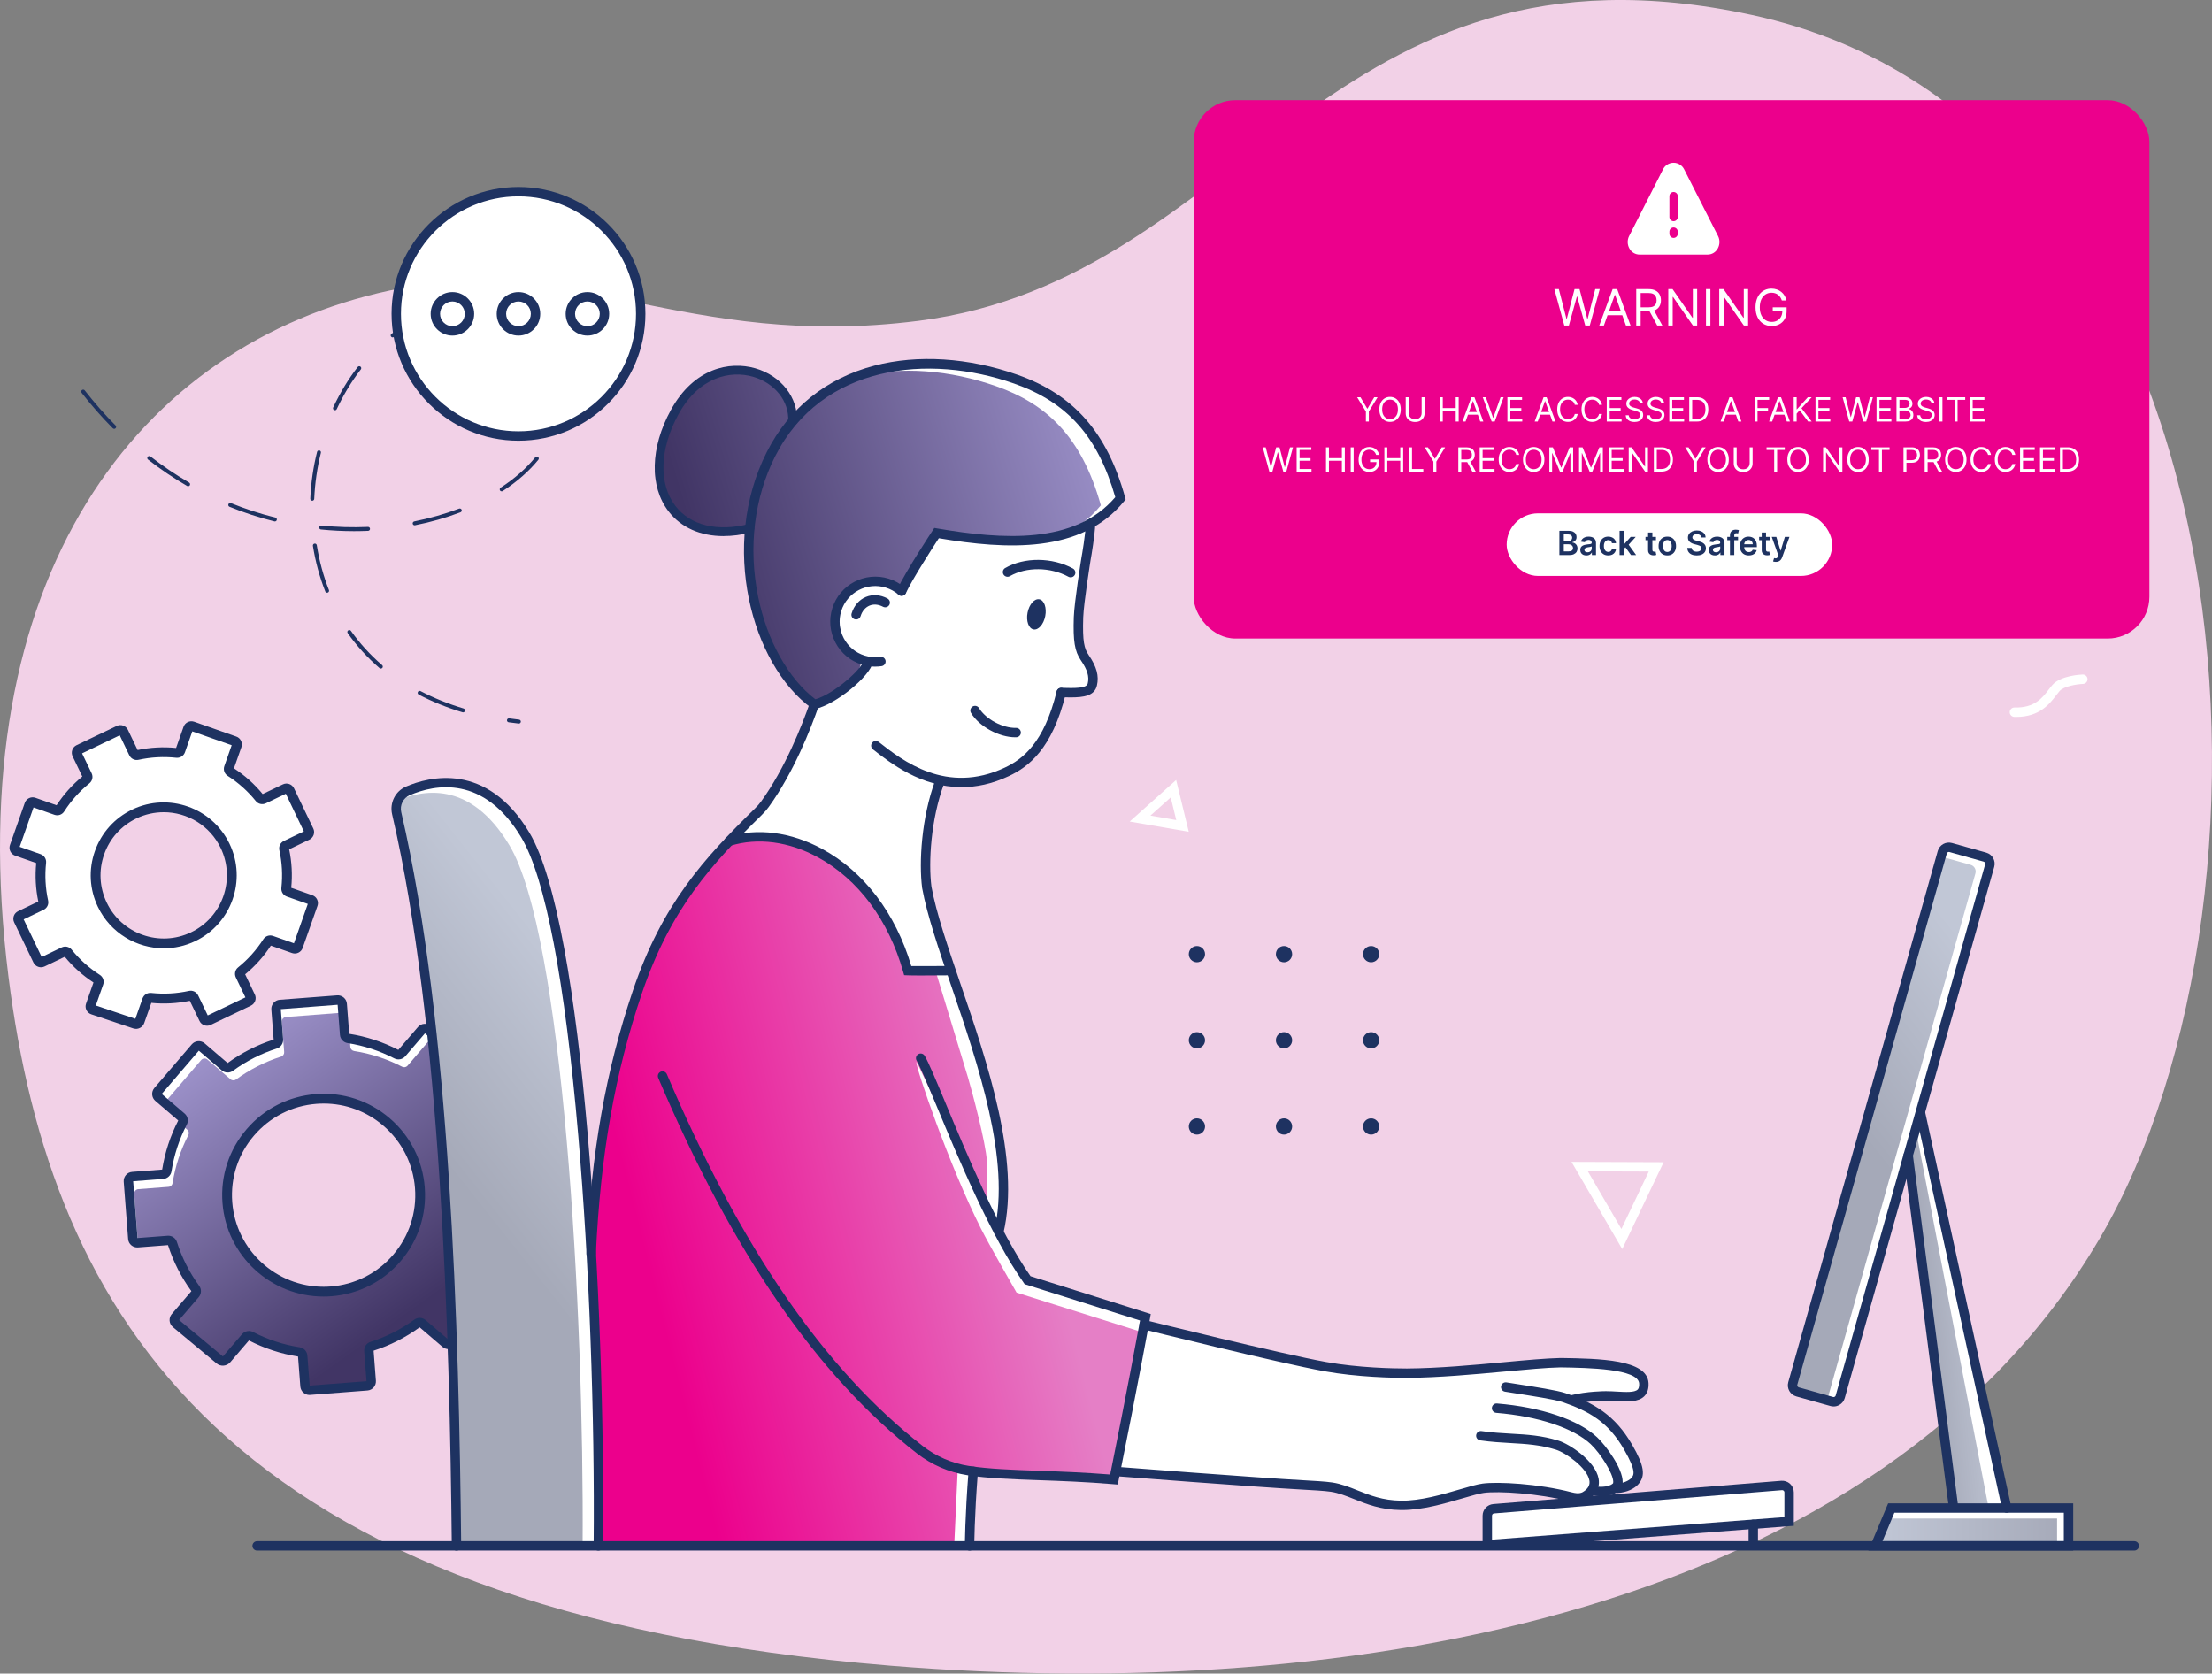 <svg xmlns="http://www.w3.org/2000/svg" width="530" height="401" viewBox="0 0 530 401" fill="none"><rect x="0" y="0" width="530" height="401" fill="#808080" stroke="none"/><g clip-path="url(#clip0_1_432)"><path d="M220.096 76.872C298.188 66.917 318.223 -18.265 419.691 3.563C540.312 29.514 551.749 213.921 503.101 296.723C450.461 386.32 323.812 408.153 213.335 399.119C53.518 386.049 12.104 314.493 2.015 233.924C-10.046 137.613 33.56 82.514 93.33 69.62C136.957 60.208 163.977 84.024 220.096 76.872Z" fill="#F2D1E7"></path><path d="M124.32 173.363C124.32 173.363 124.285 173.363 124.268 173.363C123.463 173.273 122.658 173.17 121.874 173.062C121.616 173.028 121.435 172.787 121.474 172.529C121.508 172.27 121.749 172.09 122.008 172.128C122.783 172.236 123.579 172.339 124.376 172.43C124.634 172.46 124.819 172.692 124.794 172.95C124.768 173.191 124.561 173.368 124.324 173.368L124.32 173.363ZM110.954 170.691C110.911 170.691 110.864 170.682 110.817 170.669C107.079 169.546 103.548 168.122 100.323 166.426C100.091 166.305 100.004 166.021 100.125 165.789C100.246 165.557 100.53 165.471 100.762 165.591C103.936 167.257 107.411 168.66 111.088 169.766C111.338 169.839 111.48 170.106 111.402 170.355C111.342 170.557 111.152 170.691 110.95 170.691H110.954ZM91.246 160.199C91.139 160.199 91.027 160.16 90.941 160.087C88.06 157.608 85.494 154.789 83.315 151.703C83.164 151.492 83.216 151.195 83.427 151.045C83.638 150.894 83.935 150.946 84.086 151.157C86.217 154.178 88.732 156.941 91.556 159.368C91.754 159.536 91.776 159.837 91.608 160.035C91.513 160.143 91.384 160.199 91.251 160.199H91.246ZM78.38 142.02C78.191 142.02 78.014 141.908 77.941 141.723C76.576 138.263 75.577 134.583 74.974 130.788C74.936 130.529 75.108 130.288 75.366 130.25C75.624 130.207 75.866 130.383 75.904 130.641C76.494 134.368 77.476 137.983 78.815 141.379C78.91 141.62 78.794 141.895 78.548 141.99C78.492 142.011 78.432 142.024 78.376 142.024L78.38 142.02ZM84.813 127.267C82.187 127.267 79.521 127.134 76.895 126.867C76.636 126.841 76.447 126.609 76.473 126.35C76.499 126.092 76.731 125.912 76.99 125.929C80.701 126.303 84.473 126.415 88.163 126.251C88.426 126.234 88.645 126.441 88.654 126.703C88.667 126.962 88.465 127.185 88.202 127.194C87.082 127.241 85.941 127.267 84.813 127.267ZM99.35 125.864C99.13 125.864 98.932 125.709 98.889 125.485C98.838 125.232 99.005 124.982 99.26 124.93C103.001 124.19 106.614 123.157 109.994 121.866C110.235 121.771 110.511 121.896 110.606 122.137C110.7 122.378 110.575 122.654 110.334 122.744C106.903 124.057 103.243 125.102 99.445 125.851C99.415 125.856 99.384 125.86 99.354 125.86L99.35 125.864ZM65.863 124.943C65.824 124.943 65.785 124.939 65.747 124.93C62.1 124.022 58.478 122.847 54.991 121.427C54.749 121.328 54.633 121.053 54.732 120.812C54.831 120.571 55.107 120.454 55.348 120.553C58.797 121.952 62.371 123.118 65.975 124.014C66.229 124.078 66.38 124.332 66.32 124.586C66.268 124.801 66.074 124.943 65.863 124.943ZM74.819 119.972C74.819 119.972 74.806 119.972 74.798 119.972C74.539 119.96 74.337 119.74 74.346 119.482C74.514 115.66 75.06 111.89 75.973 108.271C76.038 108.017 76.296 107.866 76.546 107.931C76.8 107.995 76.951 108.249 76.89 108.503C75.995 112.058 75.457 115.768 75.289 119.525C75.276 119.779 75.069 119.977 74.819 119.977V119.972ZM120.203 117.73C120.048 117.73 119.898 117.657 119.807 117.515C119.665 117.296 119.725 117.003 119.945 116.861C123.299 114.675 126.094 112.222 128.26 109.562C128.423 109.36 128.721 109.33 128.923 109.493C129.125 109.657 129.155 109.954 128.992 110.156C126.766 112.889 123.898 115.411 120.462 117.649C120.384 117.7 120.294 117.726 120.203 117.726V117.73ZM45.078 116.508C44.997 116.508 44.915 116.487 44.842 116.444C41.617 114.571 38.465 112.441 35.472 110.113C35.265 109.954 35.231 109.657 35.39 109.45C35.55 109.244 35.847 109.209 36.053 109.368C39.011 111.671 42.125 113.775 45.315 115.626C45.539 115.755 45.617 116.043 45.487 116.271C45.401 116.422 45.242 116.504 45.078 116.504V116.508ZM27.355 102.745C27.235 102.745 27.114 102.698 27.02 102.607C24.415 99.982 21.904 97.129 19.557 94.125C19.398 93.918 19.433 93.621 19.639 93.462C19.846 93.303 20.143 93.337 20.302 93.544C22.628 96.518 25.116 99.345 27.691 101.945C27.876 102.13 27.872 102.427 27.691 102.612C27.601 102.702 27.48 102.749 27.36 102.749L27.355 102.745ZM133.457 100.313C133.431 100.313 133.401 100.313 133.375 100.305C133.117 100.258 132.949 100.012 132.992 99.758C133.173 98.743 133.268 97.71 133.268 96.694C133.268 94.138 132.695 91.569 131.562 89.064C131.455 88.827 131.562 88.547 131.799 88.44C132.036 88.332 132.316 88.44 132.424 88.676C133.608 91.306 134.211 94.004 134.211 96.694C134.211 97.77 134.116 98.855 133.922 99.926C133.879 100.154 133.681 100.313 133.457 100.313ZM80.258 98.295C80.189 98.295 80.12 98.282 80.055 98.248C79.818 98.136 79.719 97.856 79.831 97.619C81.511 94.06 83.487 90.798 85.709 87.936C85.868 87.73 86.165 87.691 86.372 87.85C86.579 88.009 86.618 88.306 86.454 88.513C84.275 91.323 82.333 94.525 80.684 98.024C80.602 98.196 80.434 98.295 80.258 98.295ZM94.084 80.844C93.938 80.844 93.795 80.775 93.701 80.65C93.546 80.439 93.593 80.147 93.804 79.992C97.033 77.642 100.47 75.968 104.018 75.017C104.267 74.948 104.53 75.099 104.595 75.348C104.663 75.598 104.513 75.86 104.263 75.925C100.827 76.846 97.499 78.468 94.359 80.749C94.278 80.809 94.179 80.84 94.084 80.84V80.844ZM125.284 80.418C125.177 80.418 125.065 80.379 124.979 80.306C122.124 77.866 118.83 76.252 115.196 75.512C114.942 75.46 114.774 75.21 114.83 74.956C114.881 74.703 115.131 74.539 115.385 74.586C119.183 75.361 122.615 77.044 125.594 79.587C125.793 79.755 125.814 80.052 125.646 80.254C125.551 80.362 125.422 80.418 125.289 80.418H125.284Z" fill="#1E3261"></path><path d="M67.12 240.677C66.53 240.72 66.091 241.236 66.139 241.821L66.694 249.069C66.733 249.564 66.423 250.011 65.949 250.162C62.026 251.414 58.397 253.282 55.163 255.64C54.762 255.933 54.22 255.92 53.841 255.597L48.312 250.863C47.864 250.48 47.188 250.532 46.805 250.98L37.84 261.429C37.457 261.876 37.509 262.552 37.956 262.935L43.485 267.669C43.86 267.992 43.959 268.525 43.731 268.969C41.892 272.524 40.6 276.392 39.963 280.459C39.886 280.95 39.494 281.324 38.998 281.363L31.747 281.918C31.157 281.961 30.718 282.478 30.766 283.063L31.821 296.787C31.868 297.377 32.38 297.816 32.966 297.769L40.217 297.213C40.712 297.175 41.16 297.485 41.311 297.958C42.564 301.879 44.433 305.507 46.792 308.739C47.085 309.139 47.072 309.681 46.749 310.06L42.013 315.586C41.629 316.033 41.681 316.709 42.129 317.092L52.829 325.785C53.277 326.168 53.708 326.379 54.091 325.932L58.827 320.406C59.15 320.031 59.684 319.932 60.128 320.16C63.684 321.998 67.555 323.289 71.624 323.926C72.115 324.004 72.49 324.395 72.528 324.89L73.084 332.137C73.131 332.727 73.644 333.166 74.229 333.119L87.961 332.064C88.551 332.021 88.99 331.505 88.943 330.92L88.387 323.672C88.348 323.177 88.658 322.73 89.132 322.579C93.055 321.327 96.685 319.459 99.918 317.101C100.319 316.808 100.861 316.821 101.24 317.144L106.769 321.878C107.217 322.261 107.893 322.209 108.276 321.761L117.241 311.312C117.624 310.865 117.573 310.189 117.125 309.806L111.596 305.072C111.221 304.749 111.122 304.215 111.351 303.772C113.189 300.217 114.481 296.348 115.118 292.282C115.196 291.791 115.588 291.416 116.083 291.378L123.334 290.823C123.924 290.78 124.363 290.263 124.316 289.678L123.261 275.954C123.218 275.364 122.701 274.925 122.115 274.972L114.864 275.527C114.369 275.566 113.921 275.256 113.77 274.783C112.517 270.862 110.649 267.234 108.289 264.002C107.996 263.602 108.009 263.06 108.332 262.681L113.069 257.155C113.452 256.708 113.4 256.032 112.952 255.649L102.498 246.689C102.05 246.306 101.374 246.357 100.991 246.805L96.254 252.331C95.931 252.705 95.397 252.804 94.954 252.576C91.397 250.739 87.526 249.447 83.457 248.81C82.966 248.733 82.591 248.341 82.553 247.846L81.997 240.599C81.954 240.01 81.437 239.571 80.852 239.618L67.12 240.672V240.677ZM100.5 283.554C101.516 298.862 90.312 309.13 78.992 309.44C65.445 309.81 55.344 299.426 54.478 288.141C53.608 276.857 62.203 265.169 75.771 263.318C86.992 261.786 99.755 272.261 100.504 283.554H100.5Z" fill="url(#paint0_linear_1_432)"></path><path d="M109.68 267.019C110.829 268.594 111.859 270.26 112.759 272.011C111.884 269.868 110.817 267.833 109.585 265.913C109.409 266.266 109.439 266.692 109.68 267.019Z" fill="white"></path><path d="M32.157 286.076C32.113 285.486 32.553 284.974 33.138 284.931L40.389 284.376C40.885 284.337 41.276 283.963 41.354 283.472C41.991 279.405 43.283 275.536 45.121 271.981C45.35 271.542 45.251 271.004 44.876 270.682L43.477 269.481C41.776 272.894 40.57 276.582 39.963 280.455C39.886 280.946 39.494 281.32 38.998 281.359L31.747 281.914C31.157 281.957 30.718 282.474 30.766 283.059L31.821 296.783C31.868 297.373 32.38 297.812 32.966 297.764L33.052 297.756L32.152 286.071L32.157 286.076Z" fill="white"></path><path d="M48.2 253.988C48.584 253.54 49.26 253.489 49.707 253.872L55.236 258.606C55.611 258.928 56.157 258.941 56.558 258.649C59.792 256.29 63.422 254.422 67.344 253.17C67.818 253.019 68.128 252.572 68.089 252.077L67.534 244.83C67.486 244.24 67.93 243.728 68.515 243.685L82.161 242.635L82.006 240.595C81.963 240.005 81.446 239.566 80.861 239.614L67.129 240.668C66.539 240.715 66.1 241.227 66.147 241.813L66.703 249.06C66.741 249.555 66.431 250.003 65.958 250.153C62.035 251.406 58.405 253.273 55.172 255.632C54.771 255.924 54.228 255.911 53.85 255.589L48.321 250.855C47.873 250.472 47.197 250.523 46.814 250.971L37.849 261.42C37.466 261.868 37.517 262.543 37.965 262.926L39.446 264.196L48.2 253.988Z" fill="white"></path><path d="M83.948 250.868C83.987 251.363 84.361 251.754 84.852 251.832C88.921 252.469 92.792 253.76 96.349 255.597C96.788 255.825 97.326 255.726 97.649 255.352L102.386 249.826C102.769 249.379 103.445 249.327 103.893 249.71L112.866 257.401L113.073 257.16C113.456 256.712 113.404 256.036 112.957 255.653L102.502 246.693C102.054 246.31 101.378 246.362 100.995 246.809L96.258 252.335C95.935 252.71 95.401 252.809 94.958 252.58C91.496 250.794 87.741 249.529 83.793 248.875L83.948 250.868Z" fill="white"></path><path d="M74.148 334.246C73.015 334.246 72.051 333.368 71.96 332.224L71.409 325.032C67.31 324.387 63.353 323.091 59.645 321.18L55.159 326.414C54.332 327.373 52.868 327.498 51.895 326.689L41.406 317.957C40.949 317.565 40.678 317.036 40.635 316.451C40.592 315.865 40.777 315.302 41.156 314.854L45.858 309.371C43.404 306.002 41.517 302.292 40.252 298.341L33.052 298.892C32.471 298.935 31.902 298.75 31.455 298.371C31.011 297.988 30.74 297.459 30.697 296.873L29.642 283.149C29.599 282.564 29.784 282 30.163 281.553C30.546 281.109 31.076 280.838 31.661 280.795L38.856 280.24C39.502 276.143 40.798 272.188 42.71 268.482L37.224 263.783C36.781 263.4 36.51 262.87 36.467 262.285C36.424 261.7 36.609 261.136 36.988 260.689L45.948 250.239C46.331 249.796 46.861 249.525 47.447 249.482C48.032 249.435 48.596 249.624 49.044 250.003L54.53 254.702C57.901 252.249 61.613 250.364 65.566 249.099L65.015 241.907C64.972 241.322 65.157 240.758 65.536 240.311C65.919 239.868 66.449 239.596 67.034 239.553L80.766 238.499C81.347 238.452 81.915 238.641 82.363 239.02C82.807 239.403 83.078 239.932 83.121 240.517L83.672 247.709C87.771 248.354 91.728 249.65 95.436 251.561L100.138 246.078C100.521 245.634 101.051 245.363 101.636 245.32C102.222 245.273 102.786 245.462 103.234 245.841L113.689 254.801C114.606 255.589 114.713 256.974 113.925 257.891L109.223 263.374C111.678 266.744 113.564 270.458 114.83 274.404L122.025 273.849C123.23 273.759 124.285 274.662 124.38 275.867L125.435 289.592C125.478 290.177 125.293 290.741 124.914 291.188C124.531 291.632 124.001 291.903 123.416 291.946L116.22 292.497C115.575 296.594 114.279 300.549 112.367 304.254L117.852 308.954C118.77 309.741 118.877 311.127 118.089 312.044L109.124 322.493C108.336 323.41 106.95 323.517 106.033 322.73L100.547 318.03C97.175 320.483 93.464 322.368 89.511 323.634L90.062 330.825C90.153 332.03 89.248 333.084 88.043 333.179L74.311 334.233C74.255 334.233 74.199 334.238 74.143 334.238L74.148 334.246ZM59.624 318.908C59.964 318.908 60.304 318.986 60.623 319.153C64.149 320.978 67.917 322.209 71.818 322.82C72.817 322.975 73.571 323.793 73.648 324.808L74.199 332L87.814 330.954L87.263 323.763C87.186 322.747 87.806 321.826 88.77 321.52C92.534 320.324 96.065 318.529 99.272 316.188C100.091 315.59 101.202 315.637 101.977 316.3L107.458 321L116.345 310.637L110.864 305.937C110.093 305.274 109.878 304.185 110.343 303.286C112.169 299.761 113.4 295.996 114.012 292.096C114.167 291.098 114.985 290.345 116.001 290.267L123.196 289.717L122.15 276.108L114.955 276.664C113.943 276.737 113.017 276.121 112.711 275.157C111.514 271.396 109.719 267.867 107.376 264.661C106.778 263.843 106.825 262.733 107.488 261.958L112.19 256.48L101.822 247.597L97.124 253.075C96.461 253.85 95.371 254.061 94.471 253.596C90.945 251.776 87.181 250.541 83.28 249.934C82.281 249.779 81.528 248.961 81.45 247.945L80.899 240.754L67.284 241.8L67.835 248.991C67.913 250.007 67.293 250.928 66.328 251.233C62.565 252.43 59.034 254.224 55.826 256.566C55.008 257.164 53.897 257.117 53.122 256.454L47.641 251.754L38.753 262.117L44.234 266.817C45.01 267.48 45.221 268.568 44.755 269.468C42.93 272.993 41.698 276.758 41.091 280.657C40.936 281.656 40.118 282.409 39.102 282.486L31.907 283.037L32.953 296.645L40.148 296.095C41.164 296.013 42.086 296.632 42.392 297.601C43.589 301.362 45.384 304.891 47.727 308.097C48.325 308.915 48.278 310.025 47.615 310.8L42.917 316.279L53.35 324.963C53.385 324.993 53.436 324.989 53.462 324.955L57.983 319.683C58.414 319.184 59.021 318.917 59.637 318.917L59.624 318.908Z" fill="#1E3261"></path><path d="M77.523 310.662C64.959 310.662 54.284 300.958 53.307 288.232C52.807 281.763 54.861 275.484 59.086 270.561C63.31 265.633 69.204 262.647 75.676 262.152C82.148 261.653 88.43 263.705 93.356 267.927C98.286 272.149 101.275 278.041 101.77 284.509C102.269 290.978 100.215 297.257 95.991 302.18C91.767 307.108 85.873 310.094 79.401 310.589C78.772 310.637 78.143 310.662 77.519 310.662H77.523ZM77.575 264.42C77.002 264.42 76.434 264.441 75.857 264.484C70.01 264.932 64.688 267.63 60.868 272.085C57.049 276.534 55.197 282.207 55.645 288.051C56.528 299.546 66.173 308.317 77.523 308.317C78.087 308.317 78.651 308.295 79.22 308.252C85.067 307.805 90.389 305.106 94.209 300.652C98.028 296.198 99.88 290.53 99.432 284.686C98.984 278.841 96.28 273.522 91.828 269.705C87.814 266.266 82.802 264.42 77.571 264.42H77.575Z" fill="#1E3261"></path><path d="M18.847 179.604C18.434 179.802 18.261 180.297 18.459 180.71L20.901 185.797C21.069 186.145 20.97 186.554 20.668 186.795C18.18 188.801 16.078 191.172 14.399 193.788C14.192 194.111 13.792 194.253 13.43 194.128L8.099 192.252C7.669 192.101 7.195 192.325 7.04 192.76L3.492 202.839C3.341 203.269 3.565 203.743 4 203.893L9.331 205.77C9.693 205.899 9.916 206.256 9.873 206.639C9.542 209.729 9.697 212.892 10.377 216.012C10.459 216.387 10.278 216.77 9.934 216.938L4.844 219.378C4.431 219.576 4.259 220.071 4.457 220.484L9.077 230.12C9.275 230.533 9.77 230.705 10.184 230.507L15.273 228.067C15.622 227.899 16.031 227.998 16.272 228.299C18.279 230.787 20.651 232.887 23.269 234.565C23.592 234.772 23.734 235.172 23.609 235.534L21.732 240.862C21.581 241.292 21.805 241.765 22.24 241.916L32.428 245.204C32.858 245.355 33.229 245.389 33.384 244.959L35.261 239.631C35.39 239.269 35.748 239.046 36.131 239.089C39.222 239.42 42.387 239.265 45.509 238.585C45.884 238.503 46.267 238.684 46.435 239.028L48.876 244.115C49.074 244.528 49.569 244.701 49.983 244.503L59.624 239.885C60.037 239.687 60.209 239.192 60.011 238.779L57.57 233.692C57.402 233.343 57.501 232.934 57.802 232.693C60.291 230.688 62.392 228.317 64.072 225.7C64.278 225.377 64.679 225.235 65.041 225.36L70.371 227.236C70.802 227.387 71.275 227.163 71.43 226.729L74.979 216.649C75.129 216.219 74.905 215.746 74.471 215.595L69.14 213.719C68.778 213.59 68.554 213.232 68.597 212.849C68.929 209.759 68.774 206.596 68.094 203.476C68.012 203.102 68.192 202.719 68.537 202.551L73.626 200.111C74.04 199.913 74.212 199.418 74.014 199.004L69.394 189.369C69.196 188.955 68.701 188.783 68.287 188.981L63.198 191.421C62.849 191.589 62.44 191.49 62.199 191.189C60.192 188.702 57.82 186.601 55.202 184.923C54.879 184.716 54.737 184.316 54.861 183.955L56.739 178.627C56.889 178.196 56.666 177.723 56.231 177.572L46.146 174.026C45.716 173.876 45.242 174.099 45.091 174.534L43.214 179.862C43.085 180.223 42.727 180.447 42.344 180.404C39.253 180.073 36.088 180.228 32.966 180.908C32.591 180.989 32.208 180.809 32.04 180.464L29.599 175.378C29.401 174.964 28.905 174.792 28.492 174.99L18.851 179.608L18.847 179.604ZM53.376 201.625C58.414 212.419 54.388 221.048 46.28 224.452C36.583 228.523 28.316 224.719 24.518 216.796C20.72 208.873 22.881 200.192 32.178 195.045C39.868 190.785 49.66 193.664 53.376 201.63V201.625Z" fill="white"></path><path d="M32.57 246.517C32.35 246.517 32.126 246.482 31.902 246.409L21.857 243.035C21.336 242.854 20.931 242.488 20.698 242.006C20.466 241.524 20.44 240.982 20.617 240.479L22.399 235.413C19.794 233.713 17.486 231.643 15.518 229.255L10.679 231.574C9.684 232.052 8.487 231.63 8.009 230.636L3.389 221C3.156 220.518 3.13 219.976 3.307 219.473C3.483 218.969 3.849 218.565 4.332 218.332L9.172 216.012C8.539 212.987 8.371 209.888 8.676 206.794L3.608 205.012C2.566 204.647 2.019 203.502 2.385 202.46L5.934 192.381C6.11 191.878 6.476 191.473 6.958 191.241C7.441 191.008 7.983 190.982 8.487 191.159L13.555 192.941C15.256 190.341 17.327 188.03 19.721 186.063L17.4 181.226C16.922 180.232 17.344 179.036 18.339 178.558L27.98 173.94C28.974 173.462 30.171 173.884 30.649 174.878L32.97 179.716C36.002 179.083 39.097 178.915 42.194 179.221L43.976 174.155C44.342 173.114 45.487 172.567 46.529 172.933L56.614 176.484C57.656 176.849 58.203 177.994 57.837 179.036L56.054 184.101C58.659 185.801 60.971 187.871 62.935 190.264L67.775 187.944C68.769 187.466 69.966 187.888 70.445 188.882L75.065 198.518C75.297 199 75.327 199.542 75.147 200.046C74.97 200.549 74.604 200.954 74.122 201.186L69.282 203.506C69.915 206.532 70.083 209.63 69.777 212.724L74.845 214.506C75.349 214.683 75.754 215.044 75.986 215.53C76.219 216.012 76.249 216.555 76.068 217.058L72.52 227.137C72.343 227.641 71.977 228.045 71.495 228.278C71.013 228.51 70.47 228.536 69.966 228.36L64.898 226.578C63.198 229.177 61.127 231.493 58.737 233.455L61.058 238.292C61.29 238.774 61.32 239.317 61.139 239.82C60.963 240.324 60.597 240.728 60.115 240.961L50.474 245.578C49.479 246.056 48.282 245.634 47.804 244.64L45.483 239.803C42.456 240.436 39.356 240.603 36.26 240.298L34.559 245.122C34.258 245.983 33.435 246.53 32.561 246.53L32.57 246.517ZM22.95 240.926L32.432 244.111L34.146 239.243C34.456 238.366 35.317 237.823 36.234 237.922C39.266 238.249 42.305 238.086 45.268 237.436C46.172 237.238 47.085 237.686 47.485 238.525L49.776 243.302L58.797 238.981L56.506 234.204C56.106 233.365 56.325 232.375 57.049 231.794C59.408 229.892 61.441 227.628 63.086 225.059C63.585 224.28 64.545 223.948 65.424 224.258L70.432 226.018L73.751 216.589L68.744 214.829C67.865 214.519 67.323 213.663 67.422 212.742C67.749 209.712 67.585 206.674 66.935 203.713C66.737 202.809 67.185 201.897 68.025 201.496L72.804 199.207L68.481 190.191L63.702 192.48C62.862 192.88 61.871 192.661 61.29 191.938C59.387 189.58 57.122 187.548 54.551 185.904C53.772 185.405 53.445 184.445 53.751 183.567L55.512 178.562L46.077 175.244L44.316 180.249C44.006 181.127 43.149 181.665 42.228 181.57C39.197 181.243 36.157 181.407 33.194 182.057C32.29 182.255 31.377 181.807 30.977 180.968L28.686 176.191L19.665 180.512L21.956 185.289C22.356 186.128 22.137 187.118 21.413 187.699C19.054 189.601 17.021 191.869 15.376 194.434C14.877 195.213 13.917 195.544 13.038 195.234L8.03 193.474L4.711 202.904L9.718 204.664C10.597 204.974 11.139 205.83 11.04 206.751C10.713 209.781 10.877 212.819 11.527 215.78C11.725 216.684 11.277 217.596 10.442 217.996L5.662 220.286L9.985 229.302L14.765 227.013C15.6 226.608 16.595 226.832 17.176 227.555C19.079 229.913 21.349 231.945 23.915 233.589C24.694 234.088 25.026 235.047 24.716 235.925L22.955 240.922L22.95 240.926Z" fill="#1E3261"></path><path d="M39.257 227.223C32.733 227.223 26.464 223.561 23.459 217.299C21.439 213.09 21.181 208.348 22.735 203.941C24.285 199.538 27.459 196.001 31.674 193.982C40.368 189.816 50.835 193.5 54.999 202.189C59.167 210.878 55.481 221.34 46.788 225.502C44.359 226.668 41.789 227.219 39.257 227.219V227.223ZM39.205 194.615C37.014 194.615 34.792 195.092 32.686 196.1C29.039 197.847 26.292 200.907 24.948 204.72C23.605 208.533 23.829 212.638 25.577 216.284C29.185 223.811 38.245 226.995 45.776 223.389C53.303 219.782 56.493 210.728 52.885 203.201C50.284 197.778 44.855 194.61 39.209 194.61L39.205 194.615Z" fill="#1E3261"></path><path d="M286.786 230.572C285.714 230.572 284.839 229.698 284.839 228.622C284.839 227.546 285.714 226.677 286.786 226.677C287.858 226.677 288.732 227.55 288.732 228.622C288.732 229.694 287.858 230.572 286.786 230.572Z" fill="#1E3261"></path><path d="M307.656 230.572C306.584 230.572 305.71 229.698 305.71 228.622C305.71 227.546 306.584 226.677 307.656 226.677C308.729 226.677 309.603 227.55 309.603 228.622C309.603 229.694 308.729 230.572 307.656 230.572Z" fill="#1E3261"></path><path d="M328.523 230.572C327.451 230.572 326.576 229.698 326.576 228.622C326.576 227.546 327.451 226.677 328.523 226.677C329.595 226.677 330.469 227.55 330.469 228.622C330.469 229.694 329.595 230.572 328.523 230.572Z" fill="#1E3261"></path><path d="M286.786 251.199C285.714 251.199 284.839 250.325 284.839 249.254C284.839 248.182 285.714 247.309 286.786 247.309C287.858 247.309 288.732 248.182 288.732 249.254C288.732 250.325 287.858 251.199 286.786 251.199Z" fill="#1E3261"></path><path d="M307.656 251.199C306.584 251.199 305.71 250.325 305.71 249.254C305.71 248.182 306.584 247.309 307.656 247.309C308.729 247.309 309.603 248.182 309.603 249.254C309.603 250.325 308.729 251.199 307.656 251.199Z" fill="#1E3261"></path><path d="M328.523 251.199C327.451 251.199 326.576 250.325 326.576 249.254C326.576 248.182 327.451 247.309 328.523 247.309C329.595 247.309 330.469 248.182 330.469 249.254C330.469 250.325 329.595 251.199 328.523 251.199Z" fill="#1E3261"></path><path d="M286.786 271.861C285.714 271.861 284.839 270.987 284.839 269.911C284.839 268.835 285.714 267.966 286.786 267.966C287.858 267.966 288.732 268.84 288.732 269.911C288.732 270.983 287.858 271.861 286.786 271.861Z" fill="#1E3261"></path><path d="M307.656 271.861C306.584 271.861 305.71 270.987 305.71 269.911C305.71 268.835 306.584 267.966 307.656 267.966C308.729 267.966 309.603 268.84 309.603 269.911C309.603 270.983 308.729 271.861 307.656 271.861Z" fill="#1E3261"></path><path d="M328.523 271.861C327.451 271.861 326.576 270.987 326.576 269.911C326.576 268.835 327.451 267.966 328.523 267.966C329.595 267.966 330.469 268.84 330.469 269.911C330.469 270.983 329.595 271.861 328.523 271.861Z" fill="#1E3261"></path><path d="M284.831 199.301L270.677 196.848L281.808 186.894L284.831 199.306V199.301ZM275.642 195.424L281.83 196.495L280.508 191.069L275.642 195.424Z" fill="white"></path><path d="M388.689 299.288L376.538 278.398L398.606 278.48L388.689 299.288ZM380.456 280.666L388.491 294.472L395.045 280.718L380.456 280.666Z" fill="white"></path><path d="M130.955 103.696C146.696 99.983 156.445 84.219 152.73 68.486C149.014 52.754 133.242 43.01 117.501 46.723C101.76 50.437 92.012 66.201 95.727 81.933C99.442 97.666 115.214 107.409 130.955 103.696Z" fill="white"></path><path d="M124.229 105.594C107.462 105.594 93.817 91.96 93.817 75.197C93.817 58.435 107.458 44.801 124.229 44.801C141.001 44.801 154.642 58.435 154.642 75.197C154.642 91.96 141.001 105.594 124.229 105.594ZM124.229 47.051C108.702 47.051 96.069 59.678 96.069 75.197C96.069 90.716 108.702 103.343 124.229 103.343C139.756 103.343 152.39 90.716 152.39 75.197C152.39 59.678 139.756 47.051 124.229 47.051Z" fill="#1E3261"></path><path d="M108.401 80.409C105.524 80.409 103.186 78.072 103.186 75.197C103.186 72.323 105.524 69.986 108.401 69.986C111.277 69.986 113.615 72.323 113.615 75.197C113.615 78.072 111.277 80.409 108.401 80.409ZM108.401 72.232C106.764 72.232 105.438 73.562 105.438 75.193C105.438 76.824 106.769 78.154 108.401 78.154C110.033 78.154 111.363 76.824 111.363 75.193C111.363 73.562 110.033 72.232 108.401 72.232Z" fill="#1E3261"></path><path d="M124.229 80.409C121.353 80.409 119.015 78.072 119.015 75.197C119.015 72.323 121.353 69.986 124.229 69.986C127.106 69.986 129.444 72.323 129.444 75.197C129.444 78.072 127.106 80.409 124.229 80.409ZM124.229 72.232C122.593 72.232 121.267 73.562 121.267 75.193C121.267 76.824 122.597 78.154 124.229 78.154C125.861 78.154 127.192 76.824 127.192 75.193C127.192 73.562 125.861 72.232 124.229 72.232Z" fill="#1E3261"></path><path d="M140.747 80.409C137.87 80.409 135.532 78.072 135.532 75.197C135.532 72.323 137.87 69.986 140.747 69.986C143.623 69.986 145.961 72.323 145.961 75.197C145.961 78.072 143.623 80.409 140.747 80.409ZM140.747 72.232C139.11 72.232 137.784 73.562 137.784 75.193C137.784 76.824 139.115 78.154 140.747 78.154C142.379 78.154 143.709 76.824 143.709 75.193C143.709 73.562 142.379 72.232 140.747 72.232Z" fill="#1E3261"></path><path d="M457.786 274.753L457.54 279.474L468.641 361.019L480.034 360.447L460.115 269.765L457.786 274.753Z" fill="url(#paint1_linear_1_432)"></path><path d="M476.344 360.615L479.677 360.447L459.758 269.765L459.121 271.133L476.344 360.615Z" fill="white"></path><path d="M468.271 360.92L468.284 361.019L472.112 360.826L468.271 360.92Z" fill="white"></path><path d="M475.596 205.382L467.397 203.077C466.522 202.831 465.614 203.34 465.368 204.214L429.55 331.487C429.304 332.361 429.814 333.269 430.689 333.515L438.887 335.82C439.762 336.066 440.67 335.557 440.916 334.682L476.734 207.409C476.98 206.535 476.47 205.627 475.596 205.382Z" fill="url(#paint2_linear_1_432)"></path><path d="M474.566 205.843L466.372 203.541C465.498 203.295 464.585 203.803 464.339 204.681L464.249 204.995L472.176 207.224C473.05 207.47 473.563 208.378 473.317 209.256L437.591 336.209L437.858 336.282C438.732 336.527 439.645 336.019 439.89 335.141L475.703 207.87C475.948 206.996 475.44 206.084 474.562 205.839L474.566 205.843Z" fill="white"></path><path d="M495.617 361.342H453.153L449.351 370.401H495.617V361.342Z" fill="url(#paint3_linear_1_432)"></path><path d="M452.726 362.28L452.068 363.851H492.875V371.344H495.195V362.28H452.726Z" fill="white"></path><path d="M439.344 337.001C439.09 337.001 438.84 336.966 438.59 336.897L430.396 334.595C428.923 334.182 428.062 332.65 428.476 331.178L464.288 203.906C464.701 202.434 466.234 201.574 467.707 201.991L475.901 204.294C477.373 204.707 478.234 206.239 477.821 207.711L442.009 334.982C441.807 335.697 441.342 336.286 440.696 336.648C440.274 336.884 439.813 337.005 439.344 337.005V337.001ZM466.957 204.134C466.729 204.134 466.518 204.285 466.454 204.513L430.641 331.785C430.564 332.06 430.728 332.348 431.003 332.426L439.197 334.728C439.378 334.78 439.524 334.72 439.593 334.681C439.662 334.642 439.791 334.548 439.839 334.367L475.651 207.095C475.729 206.82 475.569 206.532 475.289 206.454L467.095 204.152C467.048 204.139 467 204.13 466.953 204.13L466.957 204.134Z" fill="#1E3261"></path><path d="M480.809 362.465C480.293 362.465 479.823 362.108 479.711 361.579L459.017 266.718C458.884 266.111 459.271 265.513 459.878 265.379C460.486 265.246 461.084 265.633 461.218 266.24L481.912 361.101C482.045 361.708 481.658 362.306 481.051 362.439C480.969 362.457 480.891 362.465 480.809 362.465Z" fill="#1E3261"></path><path d="M496.746 371.529H447.658L452.403 360.214H496.746V371.529ZM451.043 369.278H494.494V362.465H453.898L451.043 369.278Z" fill="#1E3261"></path><path d="M468.051 362.147C467.496 362.147 467.009 361.734 466.936 361.166L456.085 276.991C456.007 276.375 456.442 275.811 457.058 275.73C457.674 275.652 458.238 276.087 458.32 276.702L469.171 360.877C469.248 361.493 468.813 362.056 468.197 362.138C468.15 362.142 468.098 362.147 468.051 362.147Z" fill="#1E3261"></path><path d="M178.514 200.502C178.514 200.502 173.885 203.235 171.306 205.296C168.722 207.354 158.225 224.219 155.047 231.458C151.869 238.697 147.619 258.726 146.03 265.143C144.441 271.559 141.324 295.918 141.324 295.918L142.077 312.577L143.404 354.93L144.243 370.405H231.817L233.638 352.825L266.983 354.219L274.854 315.401L246.228 306.742L239.606 293.977C239.606 293.977 240.644 282.418 240.11 278.144C239.576 273.871 237.005 261.269 236.153 258.261C235.296 255.253 228.953 235.736 228.953 235.736L227.304 232.865H217.512C217.512 232.865 214.223 222.352 209.706 216.215C205.185 210.078 197.723 204.121 191.948 202.366C186.174 200.61 178.531 200.511 178.531 200.511L178.514 200.502Z" fill="url(#paint4_linear_1_432)"></path><path d="M275.052 315.396L246.427 306.737L239.804 293.973C239.804 293.973 240.842 282.413 240.308 278.14C239.774 273.866 237.203 261.265 236.351 258.257C235.494 255.249 229.151 235.732 229.151 235.732L227.502 232.861H224.23C224.23 232.861 229.552 250.265 231.954 258.261C232.854 261.257 236.222 273.896 236.454 278.196C236.7 282.71 236.454 286.571 236.144 289.338C236.011 290.517 219.691 253.755 219.566 254.508C219.377 255.623 227.33 279.069 235.072 294.446C237.065 298.406 243.572 309.711 243.572 309.711L273.782 319.231L275.052 315.401V315.396Z" fill="white"></path><path d="M229.444 352.821L228.639 370.108L232.019 370.401L233.823 353.006L229.444 352.821Z" fill="white"></path><path d="M216.027 141.641C218.038 137.376 224.402 127.732 224.402 127.732C241.221 130.62 258.677 131.433 268.473 119.387C263.827 102.745 255.297 95.029 243.361 90.841C224.234 84.127 202.997 86.077 190.342 100.464C186.234 83.499 171.383 86.374 163.727 96.582C160.881 100.378 155.538 111.46 157.428 115.643C164.761 131.872 179.754 125.808 179.616 127.039C177.618 144.671 184.585 161.111 195.105 168.767C199.66 167.82 207.527 161.236 208.035 158.46L216.018 141.641H216.027Z" fill="url(#paint5_linear_1_432)"></path><path d="M242.982 91.216C230.426 86.809 216.961 86.137 205.615 90.264C215.971 87.682 227.661 88.676 238.654 92.532C250.586 96.72 259.12 104.436 263.766 121.079C260.795 124.737 257.109 127.203 252.959 128.791C258.896 127.418 264.128 124.646 268.098 119.762C263.452 103.119 254.922 95.403 242.986 91.216H242.982Z" fill="white"></path><path d="M143.361 370.401C143.907 313.731 138.839 221.689 125.844 200.033C116.311 184.148 103.738 186.907 97.714 189.502C95.643 190.397 94.527 192.657 95.04 194.851C106.196 242.785 108.784 312.414 109.374 370.401H143.356H143.361Z" fill="url(#paint6_linear_1_432)"></path><path d="M125.844 200.037C116.311 184.153 101.959 187.036 95.94 189.631C94.747 190.148 94.747 192.007 94.919 191.934C100.943 189.339 112.526 186.657 122.059 202.546C134.874 223.901 139.976 313.696 139.593 370.53H143.361C143.907 313.86 138.839 221.693 125.844 200.037Z" fill="white"></path><path d="M274.113 317.845C274.113 317.845 312.212 327.292 322.15 328.23C332.652 329.22 344.713 329.478 350.681 328.751C362.432 327.322 383.591 326.767 386.144 327.18C389.266 327.688 395.893 331.221 393.873 332.998C391.466 335.116 379.677 335.451 375.065 334.995C378.42 336.678 384.9 340.039 388.185 342.905C391.471 345.771 393.081 351.147 392.392 352.786C391.703 354.422 388.973 357.15 387.221 356.944C385.554 357.49 382.338 356.561 381.287 356.242C378.523 357.645 378.501 360.86 371.44 358.329C364.378 355.803 357.605 356.427 355.379 356.586C353.153 356.746 340.734 360.735 336.433 360.696C332.131 360.658 327.222 358.807 324.247 357.52C321.272 356.234 267.779 352.356 267.779 352.356L274.113 317.845Z" fill="white"></path><path d="M387.47 357.727C386.868 357.727 386.372 357.253 386.347 356.647C386.321 356.027 386.803 355.502 387.427 355.476C389.128 355.407 390.398 354.663 390.838 354.176C391.453 353.496 392.22 352.649 389.111 347.282C385.322 340.732 380.826 338.163 374.342 335.933C372.615 335.339 367.035 334.47 363.345 333.893C362.242 333.721 361.278 333.571 360.58 333.454C359.969 333.351 359.555 332.77 359.654 332.159C359.758 331.548 360.335 331.135 360.95 331.234C361.639 331.35 362.595 331.501 363.689 331.668C367.685 332.292 373.153 333.145 375.07 333.803C381.881 336.144 386.932 339.028 391.053 346.154C393.99 351.228 394.356 353.634 392.5 355.687C391.703 356.569 389.921 357.632 387.509 357.727C387.492 357.727 387.479 357.727 387.462 357.727H387.47Z" fill="#1E3261"></path><path d="M383.587 358.506C382.476 358.506 381.597 358.334 381.404 358.295C380.796 358.166 380.405 357.572 380.534 356.961C380.663 356.354 381.257 355.962 381.869 356.092C382.751 356.272 385.305 356.513 386.467 355.437C386.489 355.42 386.54 355.317 386.54 355.072C386.549 353.075 383.453 348.212 381.141 346.038C377.007 342.156 368.537 339.35 358.488 338.528C357.867 338.477 357.407 337.934 357.458 337.315C357.51 336.695 358.053 336.235 358.673 336.286C369.218 337.147 378.196 340.177 382.687 344.399C384.827 346.408 388.81 351.848 388.797 355.08C388.797 356.139 388.362 356.759 388 357.09C386.764 358.235 384.995 358.506 383.595 358.506H383.587Z" fill="#1E3261"></path><path d="M335.929 361.82C335.83 361.82 335.735 361.82 335.64 361.82C330.844 361.759 327.438 360.395 324.436 359.19C322.55 358.437 320.768 357.723 318.873 357.434C317.37 357.206 314.257 357.038 312.199 356.926C301.073 356.32 267.599 353.72 267.263 353.694C266.643 353.647 266.178 353.105 266.229 352.485C266.277 351.865 266.824 351.401 267.439 351.452C267.775 351.478 301.223 354.077 312.324 354.68C314.425 354.796 317.607 354.968 319.218 355.214C321.371 355.541 323.27 356.302 325.28 357.107C328.243 358.291 331.304 359.517 335.679 359.573C340.33 359.646 345.609 358.084 349.85 356.845C352.033 356.203 353.915 355.653 355.241 355.476C358.845 354.998 368.533 355.467 376.624 357.576C378.419 358.045 379.104 357.667 379.698 357.202C380.637 356.475 380.994 355.683 380.818 354.706C380.28 351.732 375.225 348.108 372.8 347.355C368.99 346.172 365.601 345.978 362.018 345.776C359.723 345.647 357.346 345.513 354.647 345.126C354.031 345.04 353.605 344.467 353.691 343.852C353.781 343.237 354.35 342.811 354.965 342.897C357.57 343.271 359.896 343.4 362.143 343.529C365.872 343.74 369.39 343.938 373.468 345.208C375.978 345.987 382.256 350.023 383.031 354.306C383.259 355.571 383.109 357.404 381.076 358.979C380.082 359.75 378.708 360.442 376.056 359.75C368.533 357.791 359.034 357.236 355.538 357.701C354.384 357.856 352.576 358.385 350.483 358.996C346.181 360.257 340.846 361.82 335.938 361.82H335.929Z" fill="#1E3261"></path><path d="M376.628 336.544C376.124 336.544 375.668 336.204 375.539 335.697C375.388 335.094 375.75 334.483 376.353 334.328C380.245 333.342 384.642 333.33 384.818 333.338C385.709 333.338 386.601 333.39 387.462 333.441C389.524 333.558 391.656 333.678 392.388 332.951C392.491 332.848 392.801 332.538 392.745 331.501C392.543 327.941 380.512 327.743 374.049 327.636H373.881C370.514 327.705 365.902 328.135 360.559 328.63C353.161 329.314 344.782 330.093 337.096 330.149C333.785 330.149 325.25 329.994 317.293 328.553C306.429 326.586 274.169 318.564 273.846 318.482C273.244 318.331 272.878 317.72 273.028 317.118C273.179 316.515 273.79 316.149 274.393 316.3C274.716 316.382 306.907 324.387 317.698 326.34C325.474 327.748 333.853 327.903 337.091 327.903C344.67 327.847 353.002 327.076 360.352 326.392C365.739 325.893 370.389 325.463 373.877 325.385H374.088C383.259 325.536 394.674 325.725 394.993 331.371C395.07 332.727 394.73 333.794 393.981 334.543C392.534 335.985 390.011 335.843 387.337 335.692C386.506 335.645 385.649 335.598 384.818 335.593H384.788C383.302 335.593 379.784 335.787 376.908 336.514C376.813 336.536 376.723 336.549 376.628 336.549V336.544Z" fill="#1E3261"></path><path d="M261.23 124.134C260.843 127.194 259.882 139.111 259.107 143.785C258.332 148.458 258.784 153.829 258.784 153.829C258.784 153.829 263.043 161.627 262.548 163.542C262.053 165.458 259.779 165.884 258.195 165.901C256.61 165.918 254.095 166.736 254.095 166.736C254.095 166.736 250.108 176.991 247.74 179.513C237.393 190.526 224.587 186.903 224.587 186.903C224.587 186.903 221.125 200.597 221.448 204.969C222.266 216.012 226.908 231.949 226.908 231.949C226.908 231.949 223.963 233.429 216.591 232.612C214.666 216.568 200.577 206.816 196.891 204.358C193.055 201.798 181.898 200.296 177.097 200.524C175.694 199.198 183.978 193.715 183.285 192.687C190.282 183.356 194.398 170.157 194.398 170.157C194.398 170.157 204.379 167.829 206.364 158.585C199.811 155.439 199.398 142.072 204.345 139.941C209.292 137.811 215.657 140.694 215.958 140.884C216.259 141.073 220.44 132.625 224.522 128.235C254.59 131.687 261.226 124.134 261.226 124.134H261.23Z" fill="white"></path><path d="M230.396 188.611C220.69 188.611 213.288 182.793 209.159 179.552C208.668 179.169 208.586 178.459 208.97 177.973C209.353 177.486 210.059 177.4 210.55 177.783C216.216 182.233 226.761 190.518 240.794 183.907C244.967 181.941 250.143 178.093 253.178 165.668C253.325 165.066 253.936 164.696 254.539 164.842C255.142 164.989 255.512 165.6 255.366 166.202C252.102 179.552 246.375 183.765 241.755 185.943C237.703 187.854 233.901 188.611 230.4 188.611H230.396Z" fill="#1E3261"></path><path d="M209.714 159.734C208.634 159.734 207.561 159.57 206.507 159.239C203.755 158.382 201.507 156.506 200.168 153.954C198.829 151.406 198.566 148.488 199.423 145.738C201.193 140.066 207.256 136.89 212.931 138.659C214.352 139.102 215.639 139.817 216.759 140.781C217.228 141.185 217.28 141.895 216.875 142.369C216.47 142.838 215.76 142.889 215.286 142.485C214.404 141.723 213.383 141.159 212.255 140.806C207.764 139.408 202.971 141.917 201.568 146.405C200.887 148.579 201.098 150.89 202.158 152.904C203.217 154.922 204.995 156.407 207.174 157.083C208.397 157.466 209.658 157.565 210.911 157.388C211.527 157.298 212.096 157.728 212.186 158.344C212.272 158.959 211.846 159.527 211.23 159.618C210.722 159.691 210.214 159.725 209.71 159.725L209.714 159.734Z" fill="#1E3261"></path><path d="M205.124 148.432C205.017 148.432 204.909 148.415 204.801 148.385C204.207 148.209 203.867 147.58 204.048 146.986C204.599 145.153 205.843 143.711 207.467 143.036C209.086 142.36 210.92 142.489 212.63 143.397C213.176 143.69 213.387 144.37 213.095 144.921C212.802 145.467 212.121 145.678 211.57 145.385C210.468 144.8 209.314 144.701 208.332 145.114C207.338 145.532 206.558 146.448 206.205 147.636C206.059 148.123 205.611 148.437 205.129 148.441L205.124 148.432Z" fill="#1E3261"></path><path d="M250.444 147.619C250.052 149.612 248.79 151.04 247.624 150.812C246.452 150.584 245.824 148.785 246.211 146.793C246.599 144.8 247.865 143.371 249.032 143.599C250.198 143.828 250.831 145.626 250.444 147.619Z" fill="#1E3261"></path><path d="M256.537 138.336C256.356 138.336 256.171 138.293 255.999 138.198C251.688 135.84 245.923 135.784 241.97 138.052C241.432 138.362 240.743 138.177 240.433 137.639C240.123 137.101 240.308 136.412 240.846 136.103C245.44 133.46 252.115 133.512 257.079 136.223C257.626 136.52 257.824 137.204 257.527 137.751C257.325 138.125 256.937 138.336 256.537 138.336Z" fill="#1E3261"></path><path d="M256.485 167.102C255.766 167.102 255.012 167.084 254.242 167.063C253.622 167.046 253.131 166.529 253.144 165.909C253.161 165.298 253.66 164.812 254.268 164.812C254.276 164.812 254.289 164.812 254.298 164.812C257.54 164.894 260.339 164.967 260.627 163.758C261.019 162.101 260.541 160.496 258.978 158.21C257.493 156.033 257.097 153.61 257.29 147.847C257.411 144.284 259.039 134.119 259.107 133.688C259.271 132.853 260.076 128.003 260.188 125.455C260.214 124.836 260.735 124.341 261.364 124.379C261.984 124.405 262.466 124.93 262.44 125.554C262.32 128.27 261.497 133.223 261.329 134.08C261.321 134.144 259.659 144.499 259.547 147.92C259.353 153.726 259.788 155.396 260.843 156.941C262.776 159.768 263.366 161.963 262.823 164.274C262.246 166.719 259.706 167.102 256.489 167.102H256.485Z" fill="#1E3261"></path><path d="M232.312 371.529C231.692 371.529 231.188 371.025 231.188 370.405C231.188 370.337 231.197 363.554 232.066 352.455C232.114 351.835 232.656 351.379 233.276 351.422C233.896 351.469 234.361 352.012 234.31 352.631C233.449 363.636 233.44 370.341 233.44 370.41C233.44 371.029 232.936 371.533 232.316 371.533L232.312 371.529Z" fill="#1E3261"></path><path d="M239.322 296.348C239.236 296.348 239.15 296.34 239.063 296.318C238.456 296.176 238.082 295.569 238.224 294.967C242.207 278.041 234.327 254.978 227.993 236.446C224.979 227.624 222.133 219.288 220.953 212.819L220.944 212.763C220.152 206.609 220.789 195.94 224.053 187.066C224.268 186.485 224.914 186.184 225.5 186.399C226.081 186.614 226.383 187.26 226.167 187.845C223.037 196.353 222.421 206.553 223.175 212.449C224.324 218.75 227.145 226.991 230.124 235.719C236.549 254.521 244.545 277.925 240.416 295.479C240.295 295.996 239.83 296.348 239.322 296.348Z" fill="#1E3261"></path><path d="M141.638 301.556C141.638 301.556 141.604 301.556 141.582 301.556C140.962 301.526 140.48 301.001 140.51 300.377C141.668 276.13 145.1 256.695 151.641 237.359C158.664 216.585 168.628 205.722 180.925 193.681C181.498 193.121 181.972 192.579 182.372 192.024C188.159 184.024 192.168 173.785 194.045 168.397C194.248 167.812 194.889 167.502 195.479 167.704C196.065 167.906 196.375 168.548 196.172 169.137C194.256 174.646 190.153 185.112 184.198 193.345C183.72 194.004 183.169 194.641 182.501 195.29C170.423 207.121 160.64 217.781 153.777 238.082C147.309 257.211 143.912 276.457 142.762 300.489C142.732 301.091 142.237 301.56 141.638 301.56V301.556Z" fill="#1E3261"></path><path d="M267.818 355.713L266.819 355.627C260.205 355.063 254.181 354.848 248.864 354.658C242.336 354.426 236.699 354.224 231.786 353.466C227.39 352.791 223.205 350.979 219.678 348.229C195.811 329.62 175.539 300.192 157.708 258.266C157.467 257.693 157.729 257.035 158.302 256.789C158.875 256.544 159.534 256.811 159.779 257.383C177.455 298.948 197.503 328.088 221.06 346.456C224.281 348.969 228.109 350.626 232.127 351.246C236.906 351.982 242.482 352.184 248.941 352.412C254.014 352.593 259.732 352.799 266.005 353.303C269.95 333.721 272.486 320.053 273.158 316.403L245.514 307.697L245.294 307.387C237.466 296.361 229.625 277.537 224.441 265.078C222.253 259.828 220.527 255.679 219.618 254.117C219.308 253.579 219.489 252.89 220.027 252.58C220.565 252.266 221.254 252.451 221.564 252.989C222.546 254.681 224.212 258.679 226.516 264.217C231.614 276.466 239.3 294.92 246.913 305.782L275.724 314.854L275.547 315.831C275.521 315.982 272.753 331.234 268.012 354.732L267.814 355.717L267.818 355.713Z" fill="#1E3261"></path><path d="M243.283 176.66C239.352 176.66 234.628 174.082 232.656 170.833C232.333 170.303 232.506 169.611 233.035 169.288C233.565 168.965 234.258 169.137 234.581 169.667C236.191 172.322 240.252 174.491 243.451 174.409C244.067 174.392 244.588 174.883 244.605 175.502C244.622 176.122 244.131 176.638 243.511 176.656C243.434 176.656 243.356 176.656 243.279 176.656L243.283 176.66Z" fill="#1E3261"></path><path d="M109.378 371.529C108.763 371.529 108.259 371.034 108.255 370.414C107.734 319.313 105.688 245.544 93.95 195.11C93.313 192.368 94.713 189.579 97.275 188.473C102.756 186.111 116.608 182.448 126.813 199.461C139.933 221.323 145.044 312.59 144.489 370.418C144.484 371.034 143.981 371.533 143.365 371.533H143.352C142.732 371.529 142.232 371.017 142.237 370.397C142.538 339.148 141.165 302.438 138.559 272.192C135.356 234.94 130.624 210.194 124.88 200.623C115.923 185.693 104.293 187.901 98.162 190.544C96.599 191.219 95.746 192.928 96.138 194.606C107.927 245.256 109.981 319.192 110.502 370.397C110.507 371.017 110.011 371.529 109.387 371.533H109.374L109.378 371.529Z" fill="#1E3261"></path><path d="M426.882 355.924L357.885 361.506C357.024 361.574 356.356 362.297 356.356 363.158V370.401L428.674 364.552V357.581C428.674 356.612 427.847 355.846 426.878 355.928L426.882 355.924Z" fill="white"></path><path d="M355.232 371.339V363.162C355.232 361.721 356.356 360.503 357.794 360.387L426.792 354.805C427.563 354.744 428.333 355.007 428.906 355.532C429.475 356.057 429.802 356.802 429.802 357.581V365.594L355.232 371.339ZM426.973 357.047L357.975 362.629C357.7 362.65 357.484 362.887 357.484 363.162V368.912L427.55 363.515V357.585C427.55 357.383 427.442 357.249 427.378 357.193C427.313 357.133 427.179 357.038 426.973 357.051V357.047Z" fill="#1E3261"></path><path d="M420.088 371.219C419.468 371.219 418.964 370.715 418.964 370.096V365.25C418.964 364.63 419.468 364.126 420.088 364.126C420.708 364.126 421.212 364.63 421.212 365.25V370.096C421.212 370.715 420.708 371.219 420.088 371.219Z" fill="#1E3261"></path><path d="M194.85 169.968L194.446 169.675C180.03 159.187 172.382 130.714 183.724 108.305C189.046 97.791 197.964 90.635 209.521 87.609C219.872 84.898 232.023 85.668 243.731 89.778C257.256 94.525 265.222 103.563 269.553 119.086L269.708 119.645L269.342 120.097C259.125 132.664 241.242 131.704 224.94 128.967C223.515 131.149 218.705 138.59 217.043 142.123C216.78 142.687 216.109 142.928 215.545 142.661C214.981 142.399 214.739 141.727 215.006 141.164C217.026 136.873 223.2 127.512 223.463 127.112L223.868 126.501L224.591 126.626C240.248 129.316 257.514 130.503 267.224 119.125C263.03 104.54 255.753 96.384 242.986 91.904C222.512 84.717 196.866 87.317 185.731 109.325C180.706 119.254 179.255 131.192 181.64 142.95C183.776 153.476 188.887 162.622 195.354 167.549C199.768 166.31 206.554 160.319 206.933 158.258C207.045 157.647 207.63 157.242 208.242 157.354C208.853 157.466 209.258 158.051 209.146 158.662C208.522 162.062 200.134 168.87 195.337 169.865L194.85 169.968Z" fill="#1E3261"></path><path d="M173.377 128.455C167.822 128.455 163.189 126.419 160.188 122.533C155.576 116.555 155.787 107.247 160.739 98.239C166.268 88.181 174.807 86.482 180.96 88.246C187.164 90.023 191.272 95.282 190.949 101.036C190.915 101.613 190.428 102.048 189.843 102.022C189.266 101.988 188.822 101.497 188.852 100.916C189.119 96.147 185.632 91.762 180.378 90.256C175.005 88.715 167.508 90.269 162.573 99.246C158.031 107.513 157.751 115.944 161.846 121.251C165.428 125.89 171.827 127.461 179.405 125.563C179.965 125.421 180.538 125.761 180.675 126.325C180.818 126.884 180.473 127.456 179.913 127.594C177.631 128.167 175.435 128.446 173.373 128.446L173.377 128.455Z" fill="#1E3261"></path><path d="M220.755 233.735C219.334 233.735 218.064 233.726 217.444 233.696L216.63 233.662L216.41 232.878C212.892 220.428 205.628 210.672 195.957 205.408C188.994 201.621 181.558 200.64 175.018 202.654C174.423 202.835 173.795 202.503 173.609 201.909C173.429 201.316 173.76 200.687 174.354 200.502C181.481 198.312 189.537 199.353 197.034 203.433C207.032 208.873 214.58 218.81 218.348 231.471C220.905 231.51 226.835 231.45 226.899 231.45H226.912C227.528 231.45 228.032 231.945 228.036 232.564C228.045 233.184 227.545 233.696 226.921 233.7C226.714 233.7 223.467 233.735 220.75 233.735H220.755Z" fill="#1E3261"></path><path d="M483.087 171.78C482.937 171.78 482.786 171.78 482.631 171.771C482.011 171.754 481.52 171.233 481.537 170.613C481.554 169.994 482.071 169.507 482.695 169.52C487.484 169.662 489.37 167.192 490.885 165.208C491.2 164.795 491.501 164.408 491.807 164.068C493.762 161.886 498.472 161.64 499.002 161.619C499.626 161.602 500.147 162.079 500.173 162.699C500.199 163.319 499.717 163.844 499.092 163.87C497.456 163.938 494.481 164.459 493.482 165.574C493.236 165.849 492.961 166.206 492.672 166.581C491.079 168.664 488.689 171.78 483.083 171.78H483.087Z" fill="white"></path><path d="M511.381 371.529H61.605C60.984 371.529 60.481 371.025 60.481 370.405C60.481 369.786 60.984 369.282 61.605 369.282H511.381C512.001 369.282 512.505 369.786 512.505 370.405C512.505 371.025 512.001 371.529 511.381 371.529Z" fill="#1E3261"></path><rect x="286" y="24" width="229" height="129" rx="10" fill="#EC008C"></rect><path fill-rule="evenodd" clip-rule="evenodd" d="M403.537 40.6C403.307 40.121 402.946 39.716 402.496 39.433C402.046 39.15 401.526 39 400.994 39C400.463 39 399.942 39.15 399.492 39.433C399.042 39.716 398.681 40.121 398.451 40.6L390.335 56.565C389.364 58.471 390.591 61.002 392.877 61.002H409.11C411.397 61.002 412.622 58.472 411.653 56.565L403.537 40.6ZM400.994 46.002C401.259 46.002 401.514 46.107 401.701 46.295C401.889 46.482 401.994 46.737 401.994 47.002V52.002C401.994 52.267 401.889 52.521 401.701 52.709C401.514 52.897 401.259 53.002 400.994 53.002C400.729 53.002 400.475 52.897 400.287 52.709C400.1 52.521 399.994 52.267 399.994 52.002V47.002C399.994 46.737 400.1 46.482 400.287 46.295C400.475 46.107 400.729 46.002 400.994 46.002ZM400.994 54.502C401.259 54.502 401.514 54.607 401.701 54.795C401.889 54.982 401.994 55.237 401.994 55.502V56.002C401.994 56.267 401.889 56.521 401.701 56.709C401.514 56.897 401.259 57.002 400.994 57.002C400.729 57.002 400.475 56.897 400.287 56.709C400.1 56.521 399.994 56.267 399.994 56.002V55.502C399.994 55.237 400.1 54.982 400.287 54.795C400.475 54.607 400.729 54.502 400.994 54.502Z" fill="white"></path><path d="M374.812 78L372.426 69.273H373.499L375.323 76.381H375.409L377.267 69.273H378.46L380.318 76.381H380.403L382.227 69.273H383.301L380.914 78H379.823L377.897 71.046H377.829L375.903 78H374.812ZM384.296 78H383.188L386.392 69.273H387.483L390.688 78H389.58L386.972 70.653H386.904L384.296 78ZM384.705 74.591H389.171V75.528H384.705V74.591ZM392.047 78V69.273H394.996C395.678 69.273 396.237 69.389 396.675 69.622C397.112 69.852 397.436 70.169 397.646 70.572C397.857 70.976 397.962 71.435 397.962 71.949C397.962 72.463 397.857 72.919 397.646 73.317C397.436 73.715 397.114 74.027 396.679 74.254C396.244 74.479 395.689 74.591 395.013 74.591H392.627V73.636H394.979C395.445 73.636 395.82 73.568 396.104 73.432C396.391 73.296 396.598 73.102 396.726 72.852C396.857 72.599 396.922 72.298 396.922 71.949C396.922 71.599 396.857 71.294 396.726 71.033C396.595 70.771 396.387 70.57 396.1 70.428C395.813 70.283 395.433 70.21 394.962 70.21H393.104V78H392.047ZM396.155 74.079L398.303 78H397.075L394.962 74.079H396.155ZM406.643 69.273V78H405.621L400.865 71.148H400.78V78H399.723V69.273H400.746L405.518 76.142H405.604V69.273H406.643ZM409.815 69.273V78H408.758V69.273H409.815ZM418.854 69.273V78H417.831L413.076 71.148H412.991V78H411.934V69.273H412.956L417.729 76.142H417.814V69.273H418.854ZM426.935 72C426.841 71.713 426.718 71.456 426.564 71.229C426.414 70.999 426.233 70.803 426.023 70.641C425.816 70.479 425.58 70.355 425.316 70.27C425.051 70.185 424.762 70.142 424.446 70.142C423.929 70.142 423.459 70.276 423.036 70.543C422.612 70.81 422.276 71.203 422.026 71.723C421.776 72.243 421.651 72.881 421.651 73.636C421.651 74.392 421.777 75.03 422.03 75.55C422.283 76.07 422.625 76.463 423.057 76.73C423.489 76.997 423.975 77.131 424.514 77.131C425.014 77.131 425.455 77.024 425.835 76.811C426.219 76.595 426.517 76.291 426.73 75.899C426.946 75.504 427.054 75.04 427.054 74.506L427.378 74.574H424.753V73.636H428.077V74.574C428.077 75.293 427.923 75.918 427.617 76.449C427.313 76.98 426.892 77.392 426.355 77.685C425.821 77.974 425.208 78.119 424.514 78.119C423.742 78.119 423.063 77.938 422.477 77.574C421.895 77.21 421.441 76.693 421.114 76.023C420.79 75.352 420.628 74.557 420.628 73.636C420.628 72.946 420.72 72.325 420.905 71.774C421.093 71.22 421.357 70.749 421.698 70.359C422.039 69.97 422.442 69.672 422.908 69.465C423.374 69.257 423.887 69.153 424.446 69.153C424.906 69.153 425.335 69.223 425.733 69.362C426.134 69.499 426.49 69.693 426.803 69.946C427.118 70.196 427.381 70.496 427.591 70.845C427.801 71.192 427.946 71.577 428.026 72H426.935Z" fill="white"></path><path d="M325.169 95.182H325.976L327.59 97.898H327.658L329.272 95.182H330.078L327.976 98.602V101H327.272V98.602L325.169 95.182ZM335.625 98.091C335.625 98.704 335.515 99.235 335.293 99.682C335.071 100.129 334.767 100.473 334.381 100.716C333.995 100.958 333.553 101.08 333.057 101.08C332.561 101.08 332.12 100.958 331.733 100.716C331.347 100.473 331.043 100.129 330.821 99.682C330.6 99.235 330.489 98.704 330.489 98.091C330.489 97.477 330.6 96.947 330.821 96.5C331.043 96.053 331.347 95.708 331.733 95.466C332.12 95.224 332.561 95.102 333.057 95.102C333.553 95.102 333.995 95.224 334.381 95.466C334.767 95.708 335.071 96.053 335.293 96.5C335.515 96.947 335.625 97.477 335.625 98.091ZM334.944 98.091C334.944 97.587 334.859 97.162 334.691 96.815C334.524 96.469 334.298 96.206 334.012 96.028C333.728 95.85 333.409 95.761 333.057 95.761C332.705 95.761 332.386 95.85 332.1 96.028C331.816 96.206 331.589 96.469 331.421 96.815C331.254 97.162 331.171 97.587 331.171 98.091C331.171 98.595 331.254 99.02 331.421 99.367C331.589 99.713 331.816 99.975 332.1 100.153C332.386 100.331 332.705 100.42 333.057 100.42C333.409 100.42 333.728 100.331 334.012 100.153C334.298 99.975 334.524 99.713 334.691 99.367C334.859 99.02 334.944 98.595 334.944 98.091ZM340.628 95.182H341.333V99.034C341.333 99.432 341.239 99.787 341.051 100.099C340.866 100.41 340.604 100.655 340.265 100.835C339.926 101.013 339.528 101.102 339.071 101.102C338.615 101.102 338.217 101.013 337.878 100.835C337.539 100.655 337.276 100.41 337.088 100.099C336.903 99.787 336.81 99.432 336.81 99.034V95.182H337.515V98.977C337.515 99.261 337.577 99.514 337.702 99.736C337.827 99.956 338.005 100.129 338.236 100.256C338.469 100.381 338.748 100.443 339.071 100.443C339.395 100.443 339.674 100.381 339.907 100.256C340.14 100.129 340.318 99.956 340.441 99.736C340.566 99.514 340.628 99.261 340.628 98.977V95.182ZM344.99 101V95.182H345.694V97.773H348.797V95.182H349.501V101H348.797V98.398H345.694V101H344.99ZM351.15 101H350.412L352.548 95.182H353.275L355.412 101H354.673L352.934 96.102H352.889L351.15 101ZM351.423 98.727H354.4V99.352H351.423V98.727ZM356.01 95.182L357.737 100.08H357.805L359.532 95.182H360.271L358.135 101H357.407L355.271 95.182H356.01ZM361.177 101V95.182H364.689V95.807H361.882V97.773H364.507V98.398H361.882V100.375H364.734V101H361.177ZM368.447 101H367.708L369.845 95.182H370.572L372.708 101H371.97L370.231 96.102H370.186L368.447 101ZM368.72 98.727H371.697V99.352H368.72V98.727ZM378.023 97H377.319C377.277 96.797 377.204 96.619 377.1 96.466C376.998 96.312 376.873 96.184 376.725 96.079C376.579 95.974 376.417 95.894 376.239 95.841C376.061 95.788 375.875 95.761 375.682 95.761C375.33 95.761 375.011 95.85 374.725 96.028C374.441 96.206 374.214 96.469 374.046 96.815C373.879 97.162 373.796 97.587 373.796 98.091C373.796 98.595 373.879 99.02 374.046 99.367C374.214 99.713 374.441 99.975 374.725 100.153C375.011 100.331 375.33 100.42 375.682 100.42C375.875 100.42 376.061 100.394 376.239 100.341C376.417 100.288 376.579 100.209 376.725 100.105C376.873 99.999 376.998 99.869 377.1 99.716C377.204 99.561 377.277 99.383 377.319 99.182H378.023C377.97 99.479 377.873 99.745 377.733 99.98C377.593 100.215 377.419 100.415 377.211 100.58C377.002 100.742 376.768 100.866 376.509 100.952C376.251 101.037 375.976 101.08 375.682 101.08C375.186 101.08 374.745 100.958 374.358 100.716C373.972 100.473 373.668 100.129 373.446 99.682C373.225 99.235 373.114 98.704 373.114 98.091C373.114 97.477 373.225 96.947 373.446 96.5C373.668 96.053 373.972 95.708 374.358 95.466C374.745 95.224 375.186 95.102 375.682 95.102C375.976 95.102 376.251 95.145 376.509 95.23C376.768 95.315 377.002 95.44 377.211 95.605C377.419 95.768 377.593 95.967 377.733 96.202C377.873 96.435 377.97 96.701 378.023 97ZM383.843 97H383.139C383.097 96.797 383.024 96.619 382.92 96.466C382.818 96.312 382.693 96.184 382.545 96.079C382.399 95.974 382.237 95.894 382.059 95.841C381.881 95.788 381.696 95.761 381.502 95.761C381.15 95.761 380.831 95.85 380.545 96.028C380.261 96.206 380.035 96.469 379.866 96.815C379.699 97.162 379.616 97.587 379.616 98.091C379.616 98.595 379.699 99.02 379.866 99.367C380.035 99.713 380.261 99.975 380.545 100.153C380.831 100.331 381.15 100.42 381.502 100.42C381.696 100.42 381.881 100.394 382.059 100.341C382.237 100.288 382.399 100.209 382.545 100.105C382.693 99.999 382.818 99.869 382.92 99.716C383.024 99.561 383.097 99.383 383.139 99.182H383.843C383.79 99.479 383.694 99.745 383.554 99.98C383.413 100.215 383.239 100.415 383.031 100.58C382.823 100.742 382.589 100.866 382.329 100.952C382.072 101.037 381.796 101.08 381.502 101.08C381.006 101.08 380.565 100.958 380.179 100.716C379.792 100.473 379.488 100.129 379.267 99.682C379.045 99.235 378.934 98.704 378.934 98.091C378.934 97.477 379.045 96.947 379.267 96.5C379.488 96.053 379.792 95.708 380.179 95.466C380.565 95.224 381.006 95.102 381.502 95.102C381.796 95.102 382.072 95.145 382.329 95.23C382.589 95.315 382.823 95.44 383.031 95.605C383.239 95.768 383.413 95.967 383.554 96.202C383.694 96.435 383.79 96.701 383.843 97ZM384.982 101V95.182H388.493V95.807H385.686V97.773H388.311V98.398H385.686V100.375H388.539V101H384.982ZM392.945 96.636C392.911 96.349 392.773 96.125 392.53 95.966C392.288 95.807 391.99 95.727 391.638 95.727C391.381 95.727 391.155 95.769 390.962 95.852C390.771 95.936 390.621 96.05 390.513 96.196C390.407 96.342 390.354 96.508 390.354 96.693C390.354 96.849 390.391 96.982 390.465 97.094C390.541 97.204 390.637 97.296 390.755 97.369C390.872 97.441 390.995 97.501 391.124 97.548C391.253 97.594 391.371 97.631 391.479 97.659L392.07 97.818C392.221 97.858 392.39 97.913 392.576 97.983C392.763 98.053 392.942 98.149 393.113 98.27C393.285 98.389 393.427 98.543 393.539 98.73C393.65 98.918 393.706 99.148 393.706 99.421C393.706 99.735 393.624 100.019 393.459 100.273C393.296 100.527 393.058 100.728 392.743 100.878C392.431 101.027 392.051 101.102 391.604 101.102C391.187 101.102 390.827 101.035 390.522 100.901C390.219 100.766 389.98 100.579 389.806 100.338C389.633 100.098 389.536 99.818 389.513 99.5H390.24C390.259 99.72 390.333 99.901 390.462 100.045C390.593 100.187 390.757 100.294 390.956 100.364C391.157 100.432 391.373 100.466 391.604 100.466C391.873 100.466 392.114 100.422 392.328 100.335C392.542 100.246 392.712 100.123 392.837 99.966C392.962 99.807 393.025 99.621 393.025 99.409C393.025 99.216 392.971 99.059 392.863 98.938C392.755 98.816 392.613 98.718 392.436 98.642C392.26 98.566 392.07 98.5 391.865 98.443L391.15 98.239C390.695 98.108 390.335 97.921 390.07 97.679C389.805 97.437 389.672 97.119 389.672 96.727C389.672 96.401 389.76 96.117 389.936 95.875C390.114 95.631 390.353 95.441 390.652 95.307C390.953 95.171 391.29 95.102 391.661 95.102C392.036 95.102 392.369 95.169 392.661 95.304C392.953 95.437 393.184 95.618 393.354 95.849C393.526 96.081 393.617 96.343 393.627 96.636H392.945ZM398.047 96.636C398.012 96.349 397.874 96.125 397.632 95.966C397.389 95.807 397.092 95.727 396.74 95.727C396.482 95.727 396.257 95.769 396.064 95.852C395.872 95.936 395.723 96.05 395.615 96.196C395.509 96.342 395.456 96.508 395.456 96.693C395.456 96.849 395.493 96.982 395.566 97.094C395.642 97.204 395.739 97.296 395.856 97.369C395.974 97.441 396.097 97.501 396.225 97.548C396.354 97.594 396.473 97.631 396.581 97.659L397.172 97.818C397.323 97.858 397.492 97.913 397.677 97.983C397.865 98.053 398.044 98.149 398.214 98.27C398.386 98.389 398.529 98.543 398.64 98.73C398.752 98.918 398.808 99.148 398.808 99.421C398.808 99.735 398.725 100.019 398.561 100.273C398.398 100.527 398.159 100.728 397.845 100.878C397.532 101.027 397.153 101.102 396.706 101.102C396.289 101.102 395.928 101.035 395.623 100.901C395.32 100.766 395.082 100.579 394.907 100.338C394.735 100.098 394.637 99.818 394.615 99.5H395.342C395.361 99.72 395.435 99.901 395.564 100.045C395.694 100.187 395.859 100.294 396.058 100.364C396.259 100.432 396.475 100.466 396.706 100.466C396.975 100.466 397.216 100.422 397.43 100.335C397.644 100.246 397.814 100.123 397.939 99.966C398.064 99.807 398.126 99.621 398.126 99.409C398.126 99.216 398.072 99.059 397.964 98.938C397.856 98.816 397.714 98.718 397.538 98.642C397.362 98.566 397.172 98.5 396.967 98.443L396.251 98.239C395.797 98.108 395.437 97.921 395.172 97.679C394.906 97.437 394.774 97.119 394.774 96.727C394.774 96.401 394.862 96.117 395.038 95.875C395.216 95.631 395.455 95.441 395.754 95.307C396.055 95.171 396.391 95.102 396.762 95.102C397.137 95.102 397.471 95.169 397.762 95.304C398.054 95.437 398.285 95.618 398.456 95.849C398.628 96.081 398.719 96.343 398.728 96.636H398.047ZM399.966 101V95.182H403.478V95.807H400.671V97.773H403.296V98.398H400.671V100.375H403.523V101H399.966ZM406.543 101H404.748V95.182H406.623C407.187 95.182 407.67 95.298 408.071 95.531C408.473 95.762 408.781 96.095 408.995 96.528C409.209 96.96 409.316 97.477 409.316 98.079C409.316 98.686 409.208 99.207 408.992 99.645C408.776 100.08 408.462 100.416 408.049 100.651C407.636 100.884 407.134 101 406.543 101ZM405.452 100.375H406.498C406.979 100.375 407.377 100.282 407.694 100.097C408.01 99.911 408.246 99.647 408.401 99.304C408.556 98.961 408.634 98.553 408.634 98.079C408.634 97.61 408.557 97.206 408.404 96.867C408.25 96.526 408.021 96.264 407.716 96.082C407.411 95.899 407.032 95.807 406.577 95.807H405.452V100.375ZM412.986 101H412.248L414.384 95.182H415.111L417.248 101H416.509L414.77 96.102H414.725L412.986 101ZM413.259 98.727H416.236V99.352H413.259V98.727ZM420.404 101V95.182H423.892V95.807H421.108V97.773H423.631V98.398H421.108V101H420.404ZM424.611 101H423.873L426.009 95.182H426.736L428.873 101H428.134L426.395 96.102H426.35L424.611 101ZM424.884 98.727H427.861V99.352H424.884V98.727ZM429.779 101V95.182H430.483V98.068H430.551L433.165 95.182H434.086L431.642 97.807L434.086 101H433.233L431.211 98.296L430.483 99.114V101H429.779ZM434.998 101V95.182H438.509V95.807H435.702V97.773H438.327V98.398H435.702V100.375H438.554V101H434.998ZM443.086 101L441.495 95.182H442.211L443.426 99.921H443.483L444.722 95.182H445.517L446.756 99.921H446.813L448.029 95.182H448.745L447.154 101H446.426L445.142 96.364H445.097L443.813 101H443.086ZM449.623 101V95.182H453.134V95.807H450.327V97.773H452.952V98.398H450.327V100.375H453.179V101H449.623ZM454.404 101V95.182H456.438C456.843 95.182 457.177 95.252 457.441 95.392C457.704 95.53 457.9 95.717 458.029 95.952C458.158 96.185 458.222 96.443 458.222 96.727C458.222 96.977 458.177 97.184 458.088 97.347C458.001 97.51 457.886 97.638 457.742 97.733C457.6 97.828 457.445 97.898 457.279 97.943V98C457.457 98.011 457.636 98.074 457.816 98.188C457.996 98.301 458.146 98.464 458.267 98.676C458.389 98.888 458.449 99.148 458.449 99.454C458.449 99.746 458.383 100.009 458.25 100.241C458.118 100.474 457.908 100.659 457.623 100.795C457.337 100.932 456.964 101 456.506 101H454.404ZM455.108 100.375H456.506C456.966 100.375 457.293 100.286 457.486 100.108C457.681 99.928 457.779 99.71 457.779 99.454C457.779 99.258 457.729 99.076 457.628 98.909C457.528 98.74 457.385 98.606 457.199 98.506C457.014 98.403 456.794 98.352 456.54 98.352H455.108V100.375ZM455.108 97.739H456.415C456.627 97.739 456.819 97.697 456.989 97.614C457.161 97.53 457.298 97.413 457.398 97.261C457.5 97.11 457.551 96.932 457.551 96.727C457.551 96.472 457.462 96.255 457.284 96.077C457.106 95.897 456.824 95.807 456.438 95.807H455.108V97.739ZM462.789 96.636C462.755 96.349 462.616 96.125 462.374 95.966C462.132 95.807 461.834 95.727 461.482 95.727C461.224 95.727 460.999 95.769 460.806 95.852C460.614 95.936 460.465 96.05 460.357 96.196C460.251 96.342 460.198 96.508 460.198 96.693C460.198 96.849 460.235 96.982 460.309 97.094C460.384 97.204 460.481 97.296 460.598 97.369C460.716 97.441 460.839 97.501 460.968 97.548C461.096 97.594 461.215 97.631 461.323 97.659L461.914 97.818C462.065 97.858 462.234 97.913 462.419 97.983C462.607 98.053 462.786 98.149 462.956 98.27C463.129 98.389 463.271 98.543 463.382 98.73C463.494 98.918 463.55 99.148 463.55 99.421C463.55 99.735 463.468 100.019 463.303 100.273C463.14 100.527 462.901 100.728 462.587 100.878C462.275 101.027 461.895 101.102 461.448 101.102C461.031 101.102 460.67 101.035 460.365 100.901C460.062 100.766 459.824 100.579 459.65 100.338C459.477 100.098 459.38 99.818 459.357 99.5H460.084C460.103 99.72 460.177 99.901 460.306 100.045C460.436 100.187 460.601 100.294 460.8 100.364C461.001 100.432 461.217 100.466 461.448 100.466C461.717 100.466 461.958 100.422 462.172 100.335C462.386 100.246 462.556 100.123 462.681 99.966C462.806 99.807 462.868 99.621 462.868 99.409C462.868 99.216 462.814 99.059 462.706 98.938C462.598 98.816 462.456 98.718 462.28 98.642C462.104 98.566 461.914 98.5 461.709 98.443L460.993 98.239C460.539 98.108 460.179 97.921 459.914 97.679C459.649 97.437 459.516 97.119 459.516 96.727C459.516 96.401 459.604 96.117 459.78 95.875C459.958 95.631 460.197 95.441 460.496 95.307C460.797 95.171 461.133 95.102 461.505 95.102C461.88 95.102 462.213 95.169 462.505 95.304C462.796 95.437 463.027 95.618 463.198 95.849C463.37 96.081 463.461 96.343 463.471 96.636H462.789ZM465.413 95.182V101H464.708V95.182H465.413ZM466.507 95.807V95.182H470.871V95.807H469.042V101H468.337V95.807H466.507ZM471.958 101V95.182H475.47V95.807H472.663V97.773H475.288V98.398H472.663V100.375H475.515V101H471.958ZM304.144 113L302.553 107.182H303.269L304.485 111.92H304.542L305.781 107.182H306.576L307.815 111.92H307.871L309.087 107.182H309.803L308.212 113H307.485L306.201 108.364H306.156L304.871 113H304.144ZM310.681 113V107.182H314.192V107.807H311.386V109.773H314.011V110.398H311.386V112.375H314.238V113H310.681ZM317.712 113V107.182H318.417V109.773H321.519V107.182H322.224V113H321.519V110.398H318.417V113H317.712ZM324.339 107.182V113H323.634V107.182H324.339ZM329.729 109C329.666 108.809 329.584 108.637 329.482 108.486C329.381 108.332 329.261 108.202 329.121 108.094C328.982 107.986 328.825 107.903 328.649 107.847C328.473 107.79 328.28 107.761 328.07 107.761C327.725 107.761 327.411 107.85 327.129 108.028C326.847 108.206 326.623 108.469 326.456 108.815C326.289 109.162 326.206 109.587 326.206 110.091C326.206 110.595 326.29 111.02 326.459 111.366C326.627 111.713 326.856 111.975 327.143 112.153C327.431 112.331 327.755 112.42 328.115 112.42C328.448 112.42 328.742 112.349 328.996 112.207C329.251 112.063 329.45 111.861 329.592 111.599C329.736 111.336 329.808 111.027 329.808 110.67L330.024 110.716H328.274V110.091H330.49V110.716C330.49 111.195 330.388 111.612 330.183 111.966C329.981 112.32 329.7 112.595 329.342 112.79C328.986 112.983 328.577 113.08 328.115 113.08C327.6 113.08 327.147 112.958 326.757 112.716C326.369 112.473 326.066 112.129 325.848 111.682C325.632 111.235 325.524 110.705 325.524 110.091C325.524 109.631 325.586 109.217 325.709 108.849C325.834 108.48 326.01 108.166 326.237 107.906C326.464 107.647 326.733 107.448 327.044 107.31C327.355 107.171 327.696 107.102 328.07 107.102C328.376 107.102 328.662 107.149 328.928 107.241C329.195 107.332 329.432 107.462 329.641 107.631C329.851 107.797 330.026 107.997 330.166 108.23C330.306 108.461 330.403 108.718 330.456 109H329.729ZM331.697 113V107.182H332.401V109.773H335.504V107.182H336.208V113H335.504V110.398H332.401V113H331.697ZM337.619 113V107.182H338.323V112.375H341.028V113H337.619ZM341.345 107.182H342.152L343.766 109.898H343.834L345.447 107.182H346.254L344.152 110.602V113H343.447V110.602L341.345 107.182ZM349.415 113V107.182H351.381C351.836 107.182 352.209 107.259 352.501 107.415C352.792 107.568 353.008 107.779 353.148 108.048C353.289 108.317 353.359 108.623 353.359 108.966C353.359 109.309 353.289 109.613 353.148 109.878C353.008 110.143 352.793 110.351 352.504 110.503C352.214 110.652 351.844 110.727 351.393 110.727H349.802V110.091H351.37C351.681 110.091 351.931 110.045 352.12 109.955C352.311 109.864 352.45 109.735 352.535 109.568C352.622 109.4 352.665 109.199 352.665 108.966C352.665 108.733 352.622 108.529 352.535 108.355C352.448 108.181 352.308 108.046 352.117 107.952C351.926 107.855 351.673 107.807 351.359 107.807H350.12V113H349.415ZM352.154 110.386L353.586 113H352.768L351.359 110.386H352.154ZM354.533 113V107.182H358.044V107.807H355.237V109.773H357.862V110.398H355.237V112.375H358.089V113H354.533ZM363.996 109H363.291C363.25 108.797 363.177 108.619 363.072 108.466C362.97 108.312 362.845 108.184 362.697 108.08C362.552 107.973 362.39 107.894 362.212 107.841C362.034 107.788 361.848 107.761 361.655 107.761C361.303 107.761 360.983 107.85 360.697 108.028C360.413 108.206 360.187 108.469 360.018 108.815C359.852 109.162 359.768 109.587 359.768 110.091C359.768 110.595 359.852 111.02 360.018 111.366C360.187 111.713 360.413 111.975 360.697 112.153C360.983 112.331 361.303 112.42 361.655 112.42C361.848 112.42 362.034 112.394 362.212 112.341C362.39 112.288 362.552 112.209 362.697 112.105C362.845 111.999 362.97 111.869 363.072 111.716C363.177 111.561 363.25 111.383 363.291 111.182H363.996C363.943 111.479 363.846 111.745 363.706 111.98C363.566 112.215 363.392 112.415 363.183 112.58C362.975 112.742 362.741 112.866 362.482 112.952C362.224 113.037 361.948 113.08 361.655 113.08C361.159 113.08 360.717 112.958 360.331 112.716C359.945 112.473 359.641 112.129 359.419 111.682C359.197 111.235 359.087 110.705 359.087 110.091C359.087 109.477 359.197 108.947 359.419 108.5C359.641 108.053 359.945 107.708 360.331 107.466C360.717 107.223 361.159 107.102 361.655 107.102C361.948 107.102 362.224 107.145 362.482 107.23C362.741 107.315 362.975 107.44 363.183 107.605C363.392 107.768 363.566 107.967 363.706 108.202C363.846 108.435 363.943 108.701 363.996 109ZM370.043 110.091C370.043 110.705 369.933 111.235 369.711 111.682C369.489 112.129 369.185 112.473 368.799 112.716C368.413 112.958 367.971 113.08 367.475 113.08C366.979 113.08 366.538 112.958 366.151 112.716C365.765 112.473 365.461 112.129 365.239 111.682C365.018 111.235 364.907 110.705 364.907 110.091C364.907 109.477 365.018 108.947 365.239 108.5C365.461 108.053 365.765 107.708 366.151 107.466C366.538 107.223 366.979 107.102 367.475 107.102C367.971 107.102 368.413 107.223 368.799 107.466C369.185 107.708 369.489 108.053 369.711 108.5C369.933 108.947 370.043 109.477 370.043 110.091ZM369.362 110.091C369.362 109.587 369.277 109.162 369.109 108.815C368.942 108.469 368.716 108.206 368.43 108.028C368.146 107.85 367.827 107.761 367.475 107.761C367.123 107.761 366.804 107.85 366.518 108.028C366.234 108.206 366.007 108.469 365.839 108.815C365.672 109.162 365.589 109.587 365.589 110.091C365.589 110.595 365.672 111.02 365.839 111.366C366.007 111.713 366.234 111.975 366.518 112.153C366.804 112.331 367.123 112.42 367.475 112.42C367.827 112.42 368.146 112.331 368.43 112.153C368.716 111.975 368.942 111.713 369.109 111.366C369.277 111.02 369.362 110.595 369.362 110.091ZM371.228 107.182H372.069L374.046 112.011H374.114L376.092 107.182H376.933V113H376.273V108.58H376.217L374.398 113H373.762L371.944 108.58H371.887V113H371.228V107.182ZM378.345 107.182H379.186L381.163 112.011H381.232L383.209 107.182H384.05V113H383.391V108.58H383.334L381.516 113H380.879L379.061 108.58H379.004V113H378.345V107.182ZM385.462 113V107.182H388.974V107.807H386.167V109.773H388.792V110.398H386.167V112.375H389.019V113H385.462ZM394.857 107.182V113H394.175L391.005 108.432H390.948V113H390.244V107.182H390.925L394.107 111.761H394.164V107.182H394.857ZM398.062 113H396.267V107.182H398.142C398.706 107.182 399.189 107.298 399.591 107.531C399.992 107.762 400.3 108.095 400.514 108.528C400.728 108.96 400.835 109.477 400.835 110.08C400.835 110.686 400.727 111.207 400.511 111.645C400.295 112.08 399.981 112.416 399.568 112.651C399.155 112.884 398.653 113 398.062 113ZM396.972 112.375H398.017C398.498 112.375 398.897 112.282 399.213 112.097C399.529 111.911 399.765 111.647 399.92 111.304C400.076 110.961 400.153 110.553 400.153 110.08C400.153 109.61 400.077 109.205 399.923 108.866C399.77 108.526 399.541 108.264 399.236 108.082C398.931 107.899 398.551 107.807 398.097 107.807H396.972V112.375ZM403.767 107.182H404.574L406.188 109.898H406.256L407.869 107.182H408.676L406.574 110.602V113H405.869V110.602L403.767 107.182ZM414.223 110.091C414.223 110.705 414.112 111.235 413.891 111.682C413.669 112.129 413.365 112.473 412.979 112.716C412.592 112.958 412.151 113.08 411.655 113.08C411.159 113.08 410.717 112.958 410.331 112.716C409.945 112.473 409.641 112.129 409.419 111.682C409.197 111.235 409.087 110.705 409.087 110.091C409.087 109.477 409.197 108.947 409.419 108.5C409.641 108.053 409.945 107.708 410.331 107.466C410.717 107.223 411.159 107.102 411.655 107.102C412.151 107.102 412.592 107.223 412.979 107.466C413.365 107.708 413.669 108.053 413.891 108.5C414.112 108.947 414.223 109.477 414.223 110.091ZM413.541 110.091C413.541 109.587 413.457 109.162 413.288 108.815C413.122 108.469 412.895 108.206 412.609 108.028C412.325 107.85 412.007 107.761 411.655 107.761C411.303 107.761 410.983 107.85 410.697 108.028C410.413 108.206 410.187 108.469 410.018 108.815C409.852 109.162 409.768 109.587 409.768 110.091C409.768 110.595 409.852 111.02 410.018 111.366C410.187 111.713 410.413 111.975 410.697 112.153C410.983 112.331 411.303 112.42 411.655 112.42C412.007 112.42 412.325 112.331 412.609 112.153C412.895 111.975 413.122 111.713 413.288 111.366C413.457 111.02 413.541 110.595 413.541 110.091ZM419.226 107.182H419.93V111.034C419.93 111.432 419.837 111.787 419.649 112.099C419.464 112.41 419.201 112.655 418.862 112.835C418.523 113.013 418.125 113.102 417.669 113.102C417.213 113.102 416.815 113.013 416.476 112.835C416.137 112.655 415.874 112.41 415.686 112.099C415.5 111.787 415.408 111.432 415.408 111.034V107.182H416.112V110.977C416.112 111.261 416.175 111.514 416.3 111.736C416.425 111.955 416.603 112.129 416.834 112.256C417.067 112.381 417.345 112.443 417.669 112.443C417.993 112.443 418.271 112.381 418.504 112.256C418.737 112.129 418.915 111.955 419.038 111.736C419.163 111.514 419.226 111.261 419.226 110.977V107.182ZM423.269 107.807V107.182H427.633V107.807H425.803V113H425.099V107.807H423.269ZM433.387 110.091C433.387 110.705 433.276 111.235 433.055 111.682C432.833 112.129 432.529 112.473 432.143 112.716C431.756 112.958 431.315 113.08 430.819 113.08C430.323 113.08 429.881 112.958 429.495 112.716C429.109 112.473 428.805 112.129 428.583 111.682C428.362 111.235 428.251 110.705 428.251 110.091C428.251 109.477 428.362 108.947 428.583 108.5C428.805 108.053 429.109 107.708 429.495 107.466C429.881 107.223 430.323 107.102 430.819 107.102C431.315 107.102 431.756 107.223 432.143 107.466C432.529 107.708 432.833 108.053 433.055 108.5C433.276 108.947 433.387 109.477 433.387 110.091ZM432.705 110.091C432.705 109.587 432.621 109.162 432.452 108.815C432.286 108.469 432.059 108.206 431.773 108.028C431.489 107.85 431.171 107.761 430.819 107.761C430.467 107.761 430.147 107.85 429.862 108.028C429.577 108.206 429.351 108.469 429.183 108.815C429.016 109.162 428.933 109.587 428.933 110.091C428.933 110.595 429.016 111.02 429.183 111.366C429.351 111.713 429.577 111.975 429.862 112.153C430.147 112.331 430.467 112.42 430.819 112.42C431.171 112.42 431.489 112.331 431.773 112.153C432.059 111.975 432.286 111.713 432.452 111.366C432.621 111.02 432.705 110.595 432.705 110.091ZM441.435 107.182V113H440.754L437.583 108.432H437.526V113H436.822V107.182H437.504L440.685 111.761H440.742V107.182H441.435ZM447.754 110.091C447.754 110.705 447.643 111.235 447.422 111.682C447.2 112.129 446.896 112.473 446.51 112.716C446.124 112.958 445.682 113.08 445.186 113.08C444.69 113.08 444.249 112.958 443.862 112.716C443.476 112.473 443.172 112.129 442.95 111.682C442.729 111.235 442.618 110.705 442.618 110.091C442.618 109.477 442.729 108.947 442.95 108.5C443.172 108.053 443.476 107.708 443.862 107.466C444.249 107.223 444.69 107.102 445.186 107.102C445.682 107.102 446.124 107.223 446.51 107.466C446.896 107.708 447.2 108.053 447.422 108.5C447.643 108.947 447.754 109.477 447.754 110.091ZM447.072 110.091C447.072 109.587 446.988 109.162 446.82 108.815C446.653 108.469 446.427 108.206 446.141 108.028C445.857 107.85 445.538 107.761 445.186 107.761C444.834 107.761 444.515 107.85 444.229 108.028C443.945 108.206 443.718 108.469 443.55 108.815C443.383 109.162 443.3 109.587 443.3 110.091C443.3 110.595 443.383 111.02 443.55 111.366C443.718 111.713 443.945 111.975 444.229 112.153C444.515 112.331 444.834 112.42 445.186 112.42C445.538 112.42 445.857 112.331 446.141 112.153C446.427 111.975 446.653 111.713 446.82 111.366C446.988 111.02 447.072 110.595 447.072 110.091ZM448.379 107.807V107.182H452.742V107.807H450.913V113H450.208V107.807H448.379ZM456.08 113V107.182H458.045C458.502 107.182 458.875 107.264 459.165 107.429C459.456 107.592 459.672 107.812 459.812 108.091C459.953 108.369 460.023 108.68 460.023 109.023C460.023 109.366 459.953 109.677 459.812 109.957C459.674 110.238 459.46 110.461 459.17 110.628C458.881 110.793 458.509 110.875 458.057 110.875H456.648V110.25H458.034C458.347 110.25 458.598 110.196 458.787 110.088C458.976 109.98 459.114 109.834 459.199 109.651C459.286 109.465 459.33 109.256 459.33 109.023C459.33 108.79 459.286 108.581 459.199 108.398C459.114 108.214 458.975 108.07 458.784 107.966C458.593 107.86 458.339 107.807 458.023 107.807H456.784V113H456.08ZM461.158 113V107.182H463.124C463.578 107.182 463.951 107.259 464.243 107.415C464.535 107.568 464.75 107.779 464.891 108.048C465.031 108.317 465.101 108.623 465.101 108.966C465.101 109.309 465.031 109.613 464.891 109.878C464.75 110.143 464.536 110.351 464.246 110.503C463.956 110.652 463.586 110.727 463.135 110.727H461.544V110.091H463.112C463.423 110.091 463.673 110.045 463.862 109.955C464.054 109.864 464.192 109.735 464.277 109.568C464.364 109.4 464.408 109.199 464.408 108.966C464.408 108.733 464.364 108.529 464.277 108.355C464.19 108.181 464.051 108.046 463.859 107.952C463.668 107.855 463.415 107.807 463.101 107.807H461.862V113H461.158ZM463.896 110.386L465.328 113H464.51L463.101 110.386H463.896ZM471.184 110.091C471.184 110.705 471.073 111.235 470.852 111.682C470.63 112.129 470.326 112.473 469.94 112.716C469.553 112.958 469.112 113.08 468.616 113.08C468.12 113.08 467.678 112.958 467.292 112.716C466.906 112.473 466.602 112.129 466.38 111.682C466.158 111.235 466.048 110.705 466.048 110.091C466.048 109.477 466.158 108.947 466.38 108.5C466.602 108.053 466.906 107.708 467.292 107.466C467.678 107.223 468.12 107.102 468.616 107.102C469.112 107.102 469.553 107.223 469.94 107.466C470.326 107.708 470.63 108.053 470.852 108.5C471.073 108.947 471.184 109.477 471.184 110.091ZM470.502 110.091C470.502 109.587 470.418 109.162 470.249 108.815C470.083 108.469 469.856 108.206 469.57 108.028C469.286 107.85 468.968 107.761 468.616 107.761C468.263 107.761 467.944 107.85 467.658 108.028C467.374 108.206 467.148 108.469 466.979 108.815C466.813 109.162 466.729 109.587 466.729 110.091C466.729 110.595 466.813 111.02 466.979 111.366C467.148 111.713 467.374 111.975 467.658 112.153C467.944 112.331 468.263 112.42 468.616 112.42C468.968 112.42 469.286 112.331 469.57 112.153C469.856 111.975 470.083 111.713 470.249 111.366C470.418 111.02 470.502 110.595 470.502 110.091ZM477.05 109H476.346C476.304 108.797 476.231 108.619 476.127 108.466C476.025 108.312 475.9 108.184 475.752 108.08C475.606 107.973 475.444 107.894 475.266 107.841C475.088 107.788 474.903 107.761 474.71 107.761C474.357 107.761 474.038 107.85 473.752 108.028C473.468 108.206 473.242 108.469 473.073 108.815C472.906 109.162 472.823 109.587 472.823 110.091C472.823 110.595 472.906 111.02 473.073 111.366C473.242 111.713 473.468 111.975 473.752 112.153C474.038 112.331 474.357 112.42 474.71 112.42C474.903 112.42 475.088 112.394 475.266 112.341C475.444 112.288 475.606 112.209 475.752 112.105C475.9 111.999 476.025 111.869 476.127 111.716C476.231 111.561 476.304 111.383 476.346 111.182H477.05C476.997 111.479 476.901 111.745 476.761 111.98C476.621 112.215 476.446 112.415 476.238 112.58C476.03 112.742 475.796 112.866 475.536 112.952C475.279 113.037 475.003 113.08 474.71 113.08C474.213 113.08 473.772 112.958 473.386 112.716C472.999 112.473 472.695 112.129 472.474 111.682C472.252 111.235 472.141 110.705 472.141 110.091C472.141 109.477 472.252 108.947 472.474 108.5C472.695 108.053 472.999 107.708 473.386 107.466C473.772 107.223 474.213 107.102 474.71 107.102C475.003 107.102 475.279 107.145 475.536 107.23C475.796 107.315 476.03 107.44 476.238 107.605C476.446 107.768 476.621 107.967 476.761 108.202C476.901 108.435 476.997 108.701 477.05 109ZM482.871 109H482.166C482.125 108.797 482.052 108.619 481.947 108.466C481.845 108.312 481.72 108.184 481.572 108.08C481.427 107.973 481.265 107.894 481.087 107.841C480.909 107.788 480.723 107.761 480.53 107.761C480.178 107.761 479.858 107.85 479.572 108.028C479.288 108.206 479.062 108.469 478.893 108.815C478.727 109.162 478.643 109.587 478.643 110.091C478.643 110.595 478.727 111.02 478.893 111.366C479.062 111.713 479.288 111.975 479.572 112.153C479.858 112.331 480.178 112.42 480.53 112.42C480.723 112.42 480.909 112.394 481.087 112.341C481.265 112.288 481.427 112.209 481.572 112.105C481.72 111.999 481.845 111.869 481.947 111.716C482.052 111.561 482.125 111.383 482.166 111.182H482.871C482.818 111.479 482.721 111.745 482.581 111.98C482.441 112.215 482.267 112.415 482.058 112.58C481.85 112.742 481.616 112.866 481.357 112.952C481.099 113.037 480.823 113.08 480.53 113.08C480.034 113.08 479.592 112.958 479.206 112.716C478.82 112.473 478.516 112.129 478.294 111.682C478.072 111.235 477.962 110.705 477.962 110.091C477.962 109.477 478.072 108.947 478.294 108.5C478.516 108.053 478.82 107.708 479.206 107.466C479.592 107.223 480.034 107.102 480.53 107.102C480.823 107.102 481.099 107.145 481.357 107.23C481.616 107.315 481.85 107.44 482.058 107.605C482.267 107.768 482.441 107.967 482.581 108.202C482.721 108.435 482.818 108.701 482.871 109ZM484.009 113V107.182H487.521V107.807H484.714V109.773H487.339V110.398H484.714V112.375H487.566V113H484.009ZM488.79 113V107.182H492.302V107.807H489.495V109.773H492.12V110.398H489.495V112.375H492.347V113H488.79ZM495.367 113H493.572V107.182H495.447C496.011 107.182 496.494 107.298 496.896 107.531C497.297 107.762 497.605 108.095 497.819 108.528C498.033 108.96 498.14 109.477 498.14 110.08C498.14 110.686 498.032 111.207 497.816 111.645C497.6 112.08 497.286 112.416 496.873 112.651C496.46 112.884 495.958 113 495.367 113ZM494.276 112.375H495.322C495.803 112.375 496.201 112.282 496.518 112.097C496.834 111.911 497.07 111.647 497.225 111.304C497.38 110.961 497.458 110.553 497.458 110.08C497.458 109.61 497.381 109.205 497.228 108.866C497.075 108.526 496.845 108.264 496.54 108.082C496.236 107.899 495.856 107.807 495.401 107.807H494.276V112.375Z" fill="white"></path><rect x="361" y="123" width="78" height="15" rx="7.5" fill="white"></rect><path d="M373.632 133V127.182H375.86C376.28 127.182 376.63 127.248 376.908 127.381C377.188 127.511 377.398 127.69 377.536 127.918C377.676 128.145 377.746 128.402 377.746 128.69C377.746 128.927 377.701 129.13 377.61 129.298C377.519 129.465 377.397 129.6 377.243 129.705C377.09 129.809 376.918 129.884 376.729 129.929V129.986C376.935 129.997 377.133 130.061 377.323 130.176C377.514 130.29 377.67 130.451 377.792 130.659C377.913 130.867 377.973 131.119 377.973 131.415C377.973 131.716 377.9 131.987 377.755 132.227C377.609 132.466 377.389 132.654 377.096 132.793C376.802 132.931 376.433 133 375.988 133H373.632ZM374.686 132.119H375.82C376.203 132.119 376.478 132.046 376.647 131.901C376.817 131.753 376.902 131.563 376.902 131.332C376.902 131.16 376.86 131.005 376.775 130.866C376.689 130.726 376.568 130.616 376.411 130.537C376.254 130.455 376.066 130.415 375.848 130.415H374.686V132.119ZM374.686 129.656H375.729C375.911 129.656 376.075 129.623 376.221 129.557C376.366 129.489 376.481 129.393 376.564 129.27C376.65 129.145 376.692 128.997 376.692 128.827C376.692 128.601 376.613 128.416 376.453 128.27C376.296 128.124 376.062 128.051 375.752 128.051H374.686V129.656ZM380.1 133.088C379.824 133.088 379.575 133.039 379.353 132.94C379.134 132.84 378.959 132.692 378.831 132.497C378.704 132.302 378.64 132.062 378.64 131.776C378.64 131.529 378.686 131.326 378.777 131.165C378.868 131.004 378.992 130.875 379.149 130.778C379.306 130.682 379.483 130.609 379.68 130.56C379.879 130.509 380.084 130.472 380.297 130.449C380.552 130.422 380.76 130.399 380.919 130.378C381.078 130.355 381.193 130.321 381.265 130.276C381.339 130.228 381.376 130.155 381.376 130.057V130.04C381.376 129.826 381.313 129.66 381.186 129.543C381.059 129.425 380.876 129.366 380.637 129.366C380.386 129.366 380.186 129.421 380.038 129.531C379.892 129.641 379.794 129.771 379.743 129.92L378.782 129.784C378.858 129.519 378.983 129.297 379.157 129.119C379.332 128.939 379.545 128.805 379.797 128.716C380.048 128.625 380.327 128.58 380.632 128.58C380.842 128.58 381.051 128.604 381.26 128.653C381.468 128.703 381.658 128.784 381.831 128.898C382.003 129.009 382.141 129.162 382.245 129.355C382.351 129.548 382.404 129.79 382.404 130.08V133H381.416V132.401H381.382C381.319 132.522 381.231 132.635 381.118 132.741C381.006 132.846 380.865 132.93 380.694 132.994C380.526 133.057 380.328 133.088 380.1 133.088ZM380.368 132.332C380.574 132.332 380.753 132.292 380.904 132.21C381.056 132.127 381.172 132.017 381.254 131.881C381.337 131.744 381.379 131.596 381.379 131.435V130.92C381.347 130.947 381.292 130.972 381.214 130.994C381.138 131.017 381.053 131.037 380.958 131.054C380.864 131.071 380.77 131.086 380.677 131.099C380.584 131.113 380.504 131.124 380.436 131.134C380.282 131.154 380.145 131.188 380.024 131.236C379.903 131.283 379.807 131.349 379.737 131.435C379.667 131.518 379.632 131.626 379.632 131.759C379.632 131.948 379.701 132.091 379.839 132.188C379.977 132.284 380.154 132.332 380.368 132.332ZM385.342 133.085C384.906 133.085 384.532 132.99 384.22 132.798C383.909 132.607 383.67 132.343 383.501 132.006C383.334 131.667 383.251 131.277 383.251 130.835C383.251 130.392 383.336 130.001 383.507 129.662C383.677 129.321 383.918 129.056 384.228 128.866C384.541 128.675 384.91 128.58 385.336 128.58C385.69 128.58 386.004 128.645 386.277 128.776C386.551 128.904 386.77 129.087 386.933 129.324C387.096 129.559 387.189 129.833 387.211 130.148H386.228C386.189 129.937 386.094 129.762 385.944 129.622C385.797 129.48 385.599 129.409 385.35 129.409C385.14 129.409 384.956 129.466 384.797 129.58C384.637 129.691 384.513 129.852 384.424 130.062C384.337 130.273 384.294 130.525 384.294 130.818C384.294 131.116 384.337 131.371 384.424 131.585C384.511 131.797 384.634 131.961 384.791 132.077C384.95 132.19 385.136 132.247 385.35 132.247C385.502 132.247 385.637 132.219 385.757 132.162C385.878 132.103 385.979 132.019 386.061 131.909C386.142 131.799 386.198 131.666 386.228 131.509H387.211C387.187 131.817 387.096 132.091 386.939 132.33C386.781 132.566 386.567 132.752 386.297 132.886C386.026 133.019 385.708 133.085 385.342 133.085ZM388.993 131.631L388.99 130.389H389.155L390.723 128.636H391.925L389.996 130.784H389.783L388.993 131.631ZM388.056 133V127.182H389.084V133H388.056ZM390.794 133L389.374 131.014L390.067 130.29L392.025 133H390.794ZM396.774 128.636V129.432H394.265V128.636H396.774ZM394.885 127.591H395.913V131.688C395.913 131.826 395.934 131.932 395.975 132.006C396.019 132.078 396.076 132.127 396.146 132.153C396.216 132.18 396.294 132.193 396.379 132.193C396.443 132.193 396.502 132.188 396.555 132.179C396.61 132.17 396.652 132.161 396.68 132.153L396.853 132.957C396.798 132.976 396.72 132.997 396.618 133.02C396.517 133.043 396.394 133.056 396.248 133.06C395.991 133.067 395.759 133.028 395.552 132.943C395.346 132.856 395.182 132.722 395.061 132.54C394.941 132.358 394.883 132.131 394.885 131.858V127.591ZM399.49 133.085C399.064 133.085 398.695 132.991 398.382 132.804C398.07 132.616 397.828 132.354 397.655 132.017C397.485 131.68 397.4 131.286 397.4 130.835C397.4 130.384 397.485 129.99 397.655 129.651C397.828 129.312 398.07 129.048 398.382 128.861C398.695 128.673 399.064 128.58 399.49 128.58C399.917 128.58 400.286 128.673 400.598 128.861C400.911 129.048 401.152 129.312 401.323 129.651C401.495 129.99 401.581 130.384 401.581 130.835C401.581 131.286 401.495 131.68 401.323 132.017C401.152 132.354 400.911 132.616 400.598 132.804C400.286 132.991 399.917 133.085 399.49 133.085ZM399.496 132.261C399.727 132.261 399.92 132.198 400.076 132.071C400.231 131.942 400.346 131.77 400.422 131.554C400.5 131.338 400.539 131.098 400.539 130.832C400.539 130.565 400.5 130.324 400.422 130.108C400.346 129.89 400.231 129.717 400.076 129.588C399.92 129.459 399.727 129.395 399.496 129.395C399.259 129.395 399.062 129.459 398.905 129.588C398.75 129.717 398.633 129.89 398.556 130.108C398.48 130.324 398.442 130.565 398.442 130.832C398.442 131.098 398.48 131.338 398.556 131.554C398.633 131.77 398.75 131.942 398.905 132.071C399.062 132.198 399.259 132.261 399.496 132.261ZM407.646 128.781C407.619 128.533 407.508 128.34 407.311 128.202C407.116 128.063 406.862 127.994 406.549 127.994C406.33 127.994 406.141 128.027 405.984 128.094C405.827 128.16 405.707 128.25 405.623 128.364C405.54 128.477 405.497 128.607 405.495 128.753C405.495 128.874 405.523 128.979 405.578 129.068C405.635 129.157 405.711 129.233 405.808 129.295C405.904 129.356 406.011 129.407 406.129 129.449C406.246 129.491 406.365 129.526 406.484 129.554L407.029 129.69C407.249 129.741 407.46 129.811 407.663 129.898C407.868 129.985 408.05 130.095 408.211 130.227C408.374 130.36 408.503 130.52 408.598 130.707C408.692 130.895 408.74 131.115 408.74 131.366C408.74 131.707 408.653 132.008 408.478 132.267C408.304 132.525 408.052 132.726 407.723 132.872C407.395 133.016 406.998 133.088 406.532 133.088C406.08 133.088 405.687 133.018 405.353 132.878C405.022 132.738 404.762 132.533 404.575 132.264C404.389 131.995 404.289 131.668 404.274 131.281H405.311C405.326 131.484 405.388 131.652 405.498 131.787C405.608 131.921 405.751 132.022 405.927 132.088C406.105 132.154 406.304 132.188 406.524 132.188C406.753 132.188 406.954 132.153 407.126 132.085C407.3 132.015 407.437 131.919 407.535 131.795C407.634 131.67 407.684 131.525 407.686 131.358C407.684 131.206 407.639 131.081 407.552 130.983C407.465 130.883 407.343 130.799 407.186 130.733C407.03 130.665 406.849 130.604 406.64 130.551L405.978 130.381C405.499 130.258 405.12 130.071 404.842 129.821C404.565 129.569 404.427 129.235 404.427 128.818C404.427 128.475 404.52 128.175 404.706 127.918C404.893 127.66 405.148 127.46 405.47 127.318C405.792 127.174 406.156 127.102 406.564 127.102C406.976 127.102 407.338 127.174 407.649 127.318C407.961 127.46 408.207 127.658 408.385 127.912C408.563 128.164 408.654 128.454 408.66 128.781H407.646ZM410.89 133.088C410.613 133.088 410.364 133.039 410.142 132.94C409.923 132.84 409.748 132.692 409.62 132.497C409.493 132.302 409.429 132.062 409.429 131.776C409.429 131.529 409.475 131.326 409.566 131.165C409.657 131.004 409.781 130.875 409.938 130.778C410.095 130.682 410.272 130.609 410.469 130.56C410.668 130.509 410.873 130.472 411.086 130.449C411.341 130.422 411.549 130.399 411.708 130.378C411.867 130.355 411.982 130.321 412.054 130.276C412.128 130.228 412.165 130.155 412.165 130.057V130.04C412.165 129.826 412.102 129.66 411.975 129.543C411.848 129.425 411.665 129.366 411.426 129.366C411.175 129.366 410.975 129.421 410.827 129.531C410.681 129.641 410.583 129.771 410.532 129.92L409.571 129.784C409.647 129.519 409.772 129.297 409.946 129.119C410.121 128.939 410.334 128.805 410.586 128.716C410.837 128.625 411.116 128.58 411.421 128.58C411.631 128.58 411.84 128.604 412.049 128.653C412.257 128.703 412.447 128.784 412.62 128.898C412.792 129.009 412.93 129.162 413.034 129.355C413.141 129.548 413.194 129.79 413.194 130.08V133H412.205V132.401H412.171C412.108 132.522 412.02 132.635 411.907 132.741C411.795 132.846 411.654 132.93 411.483 132.994C411.315 133.057 411.117 133.088 410.89 133.088ZM411.157 132.332C411.363 132.332 411.542 132.292 411.694 132.21C411.845 132.127 411.962 132.017 412.043 131.881C412.126 131.744 412.168 131.596 412.168 131.435V130.92C412.136 130.947 412.081 130.972 412.003 130.994C411.927 131.017 411.842 131.037 411.748 131.054C411.653 131.071 411.559 131.086 411.466 131.099C411.373 131.113 411.293 131.124 411.225 131.134C411.071 131.154 410.934 131.188 410.813 131.236C410.692 131.283 410.596 131.349 410.526 131.435C410.456 131.518 410.421 131.626 410.421 131.759C410.421 131.948 410.49 132.091 410.628 132.188C410.766 132.284 410.943 132.332 411.157 132.332ZM416.438 128.636V129.432H413.858V128.636H416.438ZM414.503 133V128.224C414.503 127.931 414.564 127.687 414.685 127.491C414.808 127.296 414.973 127.151 415.179 127.054C415.386 126.957 415.615 126.909 415.867 126.909C416.045 126.909 416.203 126.923 416.341 126.952C416.48 126.98 416.582 127.006 416.648 127.028L416.444 127.824C416.4 127.811 416.345 127.797 416.279 127.784C416.212 127.769 416.139 127.761 416.057 127.761C415.866 127.761 415.73 127.808 415.651 127.901C415.573 127.991 415.534 128.122 415.534 128.293V133H414.503ZM419.011 133.085C418.574 133.085 418.196 132.994 417.877 132.812C417.561 132.629 417.318 132.369 417.147 132.034C416.977 131.697 416.892 131.3 416.892 130.844C416.892 130.395 416.977 130.001 417.147 129.662C417.32 129.321 417.56 129.056 417.869 128.866C418.178 128.675 418.54 128.58 418.957 128.58C419.226 128.58 419.48 128.623 419.718 128.71C419.959 128.795 420.171 128.928 420.355 129.108C420.54 129.288 420.686 129.517 420.792 129.795C420.898 130.072 420.951 130.402 420.951 130.784V131.099H417.375V130.406H419.966C419.964 130.209 419.921 130.034 419.838 129.881C419.754 129.725 419.638 129.603 419.488 129.514C419.341 129.425 419.168 129.381 418.971 129.381C418.761 129.381 418.576 129.432 418.417 129.534C418.258 129.634 418.134 129.767 418.045 129.932C417.958 130.095 417.913 130.274 417.912 130.469V131.074C417.912 131.328 417.958 131.545 418.051 131.727C418.144 131.907 418.273 132.045 418.44 132.142C418.607 132.237 418.802 132.284 419.025 132.284C419.175 132.284 419.31 132.263 419.431 132.222C419.553 132.178 419.658 132.115 419.747 132.031C419.836 131.948 419.903 131.845 419.949 131.722L420.909 131.83C420.848 132.083 420.733 132.305 420.562 132.494C420.394 132.682 420.178 132.828 419.914 132.932C419.651 133.034 419.35 133.085 419.011 133.085ZM424 128.636V129.432H421.492V128.636H424ZM422.111 127.591H423.14V131.688C423.14 131.826 423.16 131.932 423.202 132.006C423.246 132.078 423.302 132.127 423.373 132.153C423.443 132.18 423.52 132.193 423.605 132.193C423.67 132.193 423.729 132.188 423.782 132.179C423.837 132.17 423.878 132.161 423.907 132.153L424.08 132.957C424.025 132.976 423.946 132.997 423.844 133.02C423.744 133.043 423.621 133.056 423.475 133.06C423.217 133.067 422.985 133.028 422.779 132.943C422.572 132.856 422.408 132.722 422.287 132.54C422.168 132.358 422.109 132.131 422.111 131.858V127.591ZM425.5 134.636C425.359 134.636 425.23 134.625 425.11 134.602C424.993 134.581 424.899 134.557 424.829 134.528L425.068 133.727C425.217 133.771 425.351 133.792 425.468 133.79C425.586 133.788 425.689 133.751 425.778 133.679C425.869 133.609 425.946 133.491 426.008 133.327L426.096 133.091L424.514 128.636H425.605L426.61 131.932H426.656L427.664 128.636H428.758L427.011 133.528C426.93 133.759 426.822 133.957 426.687 134.122C426.553 134.289 426.388 134.416 426.193 134.503C426 134.592 425.769 134.636 425.5 134.636Z" fill="#1E3261"></path></g><defs><linearGradient id="paint0_linear_1_432" x1="52.328" y1="251.067" x2="97.869" y2="314.788" gradientUnits="userSpaceOnUse"><stop stop-color="#9C91C9"></stop><stop offset="1" stop-color="#413565"></stop></linearGradient><linearGradient id="paint1_linear_1_432" x1="477.266" y1="314.437" x2="461.067" y2="315.944" gradientUnits="userSpaceOnUse"><stop stop-color="#C1C7D6"></stop><stop offset="1" stop-color="#A5A9B8"></stop></linearGradient><linearGradient id="paint2_linear_1_432" x1="485.379" y1="244.24" x2="447.352" y2="273.997" gradientUnits="userSpaceOnUse"><stop stop-color="#C1C7D6"></stop><stop offset="1" stop-color="#A5A9B8"></stop></linearGradient><linearGradient id="paint3_linear_1_432" x1="449.351" y1="365.869" x2="495.617" y2="365.869" gradientUnits="userSpaceOnUse"><stop stop-color="#C1C7D6"></stop><stop offset="1" stop-color="#A5A9B8"></stop></linearGradient><linearGradient id="paint4_linear_1_432" x1="245.953" y1="275.093" x2="154.054" y2="298.454" gradientUnits="userSpaceOnUse"><stop stop-color="#E57FC6"></stop><stop offset="1" stop-color="#EC008C"></stop></linearGradient><linearGradient id="paint5_linear_1_432" x1="265.239" y1="104.695" x2="167.486" y2="134.035" gradientUnits="userSpaceOnUse"><stop stop-color="#9C91C9"></stop><stop offset="1" stop-color="#413565"></stop></linearGradient><linearGradient id="paint6_linear_1_432" x1="153.001" y1="254.164" x2="112.34" y2="286.372" gradientUnits="userSpaceOnUse"><stop stop-color="#C1C7D6"></stop><stop offset="1" stop-color="#A5A9B8"></stop></linearGradient><clipPath id="clip0_1_432"><rect width="530" height="401" fill="white"></rect></clipPath></defs></svg>